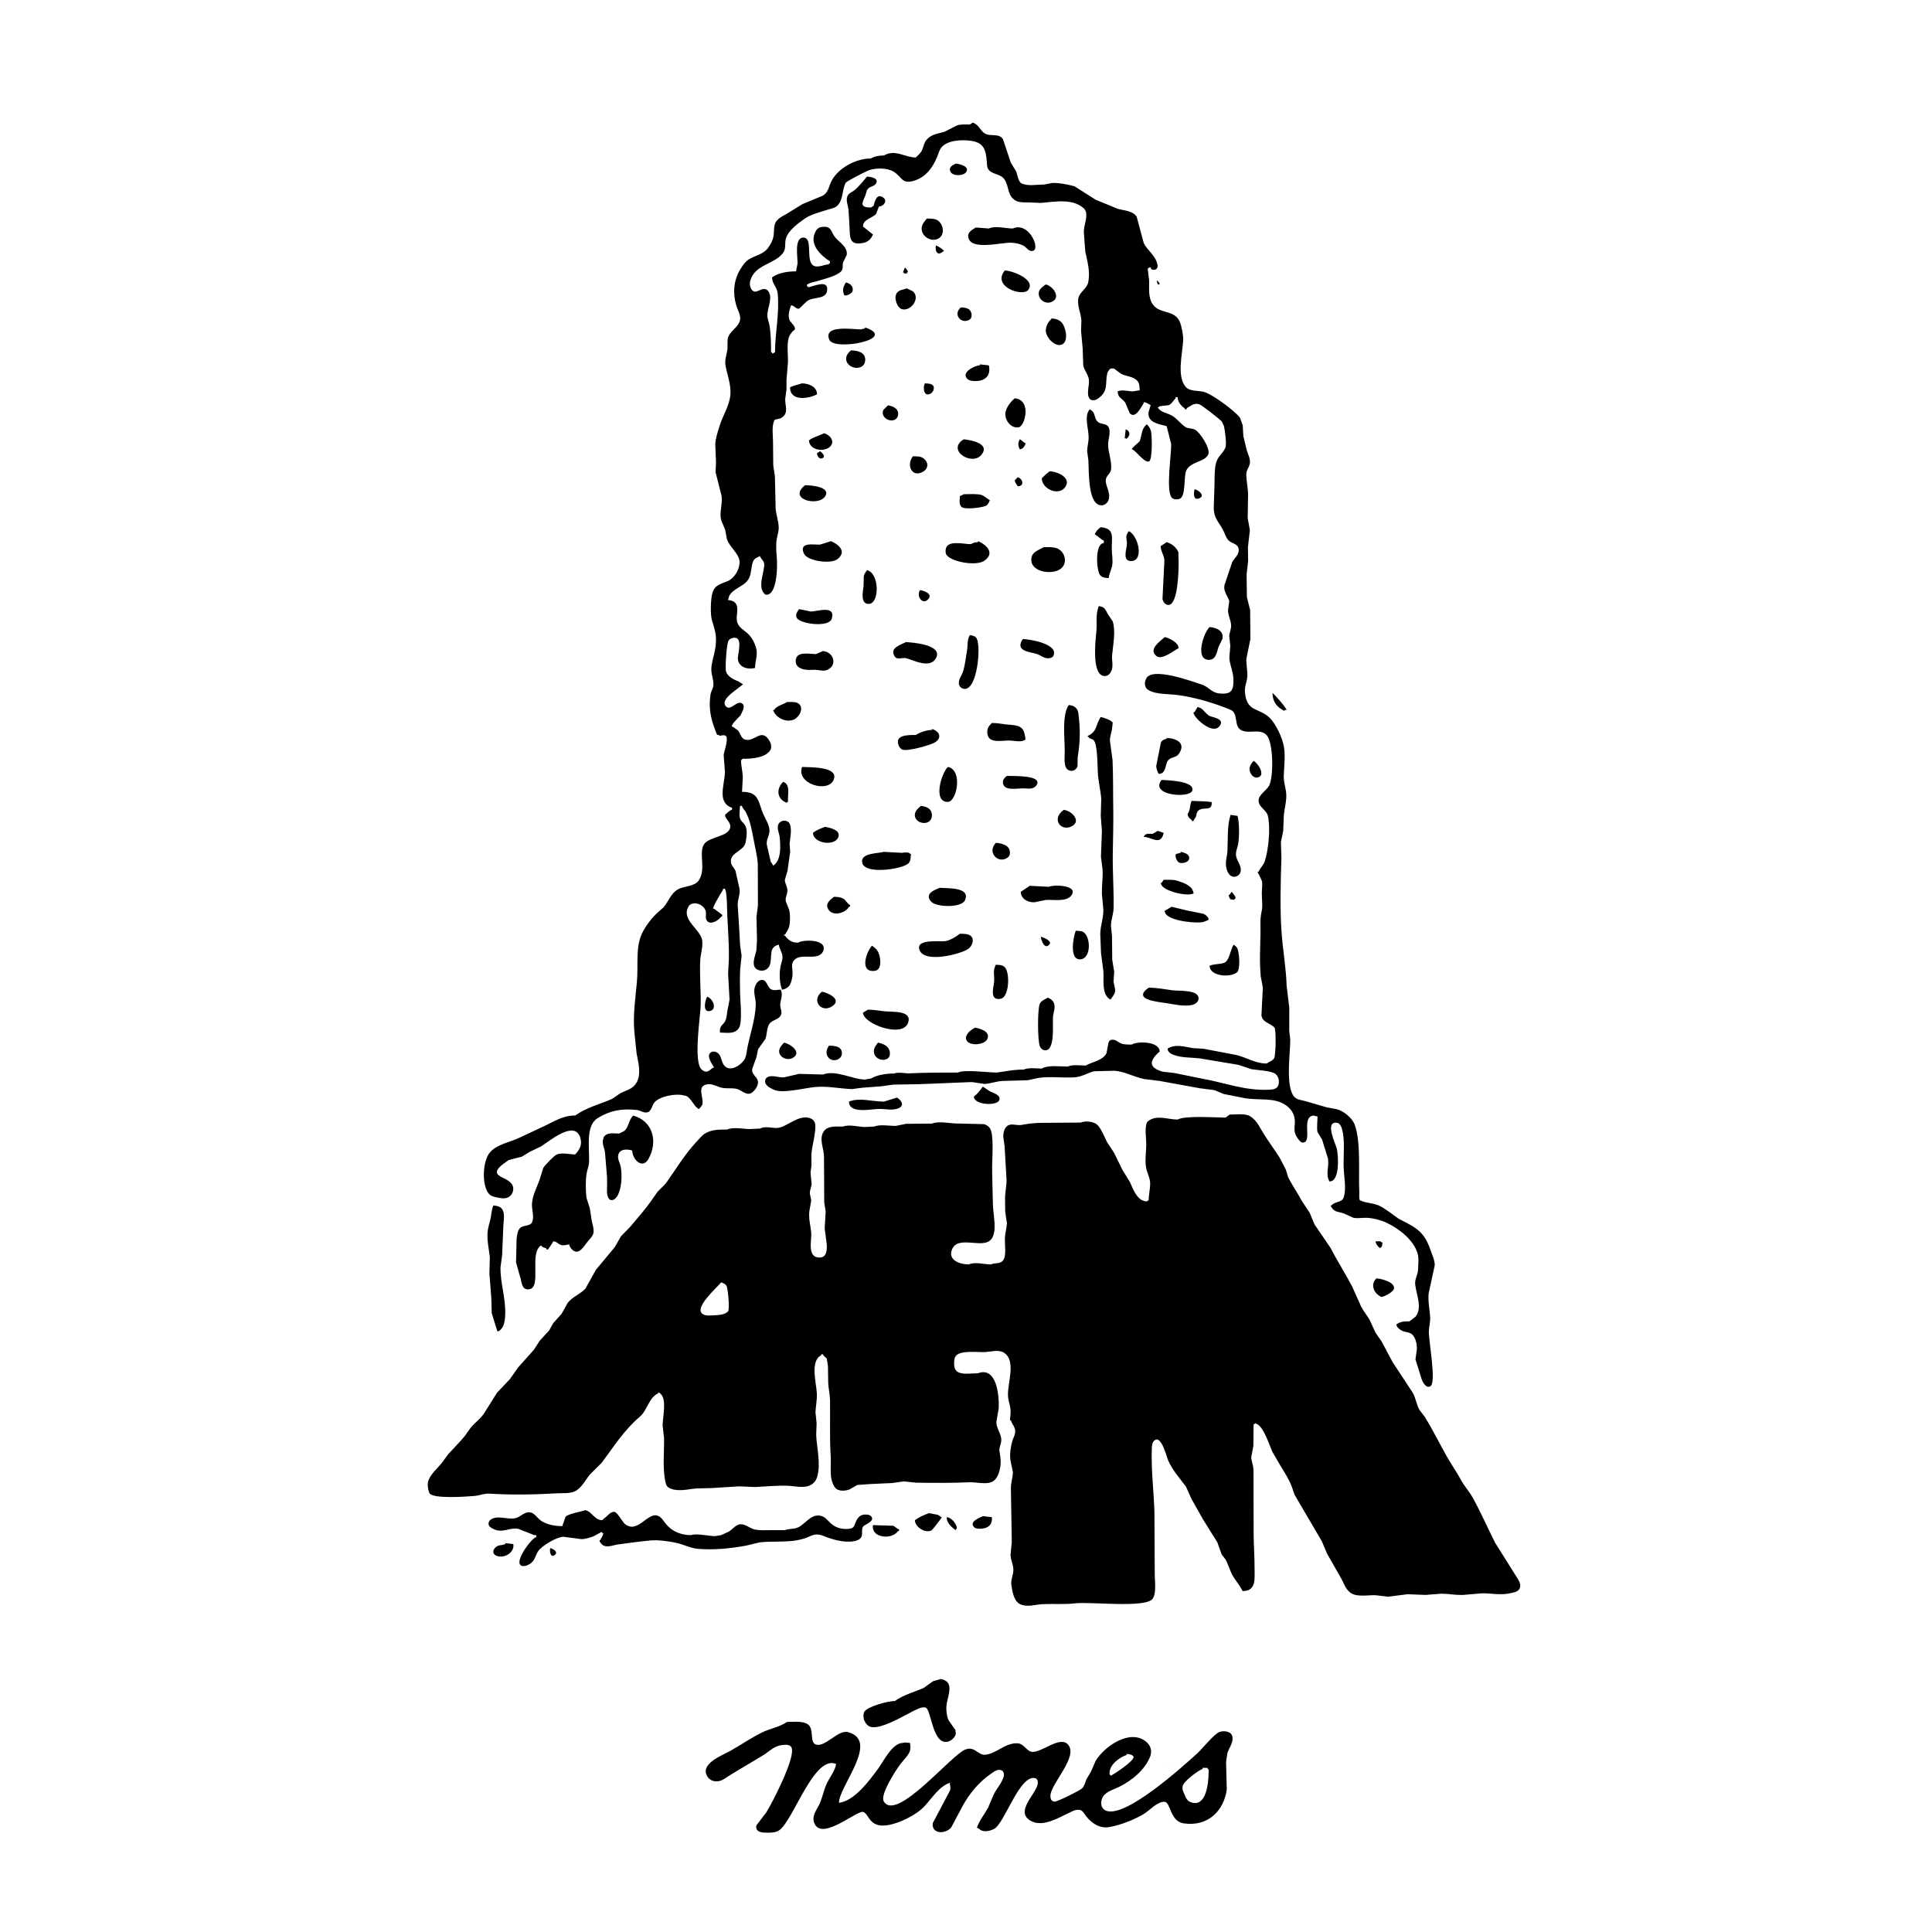 <?xml version="1.0" encoding="utf-8"?>
<!-- Generator: Adobe Illustrator 13.0.0, SVG Export Plug-In . SVG Version: 6.00 Build 14576)  -->
<!DOCTYPE svg PUBLIC "-//W3C//DTD SVG 1.0//EN" "http://www.w3.org/TR/2001/REC-SVG-20010904/DTD/svg10.dtd">
<svg version="1.0" id="Layer_1" xmlns="http://www.w3.org/2000/svg" xmlns:xlink="http://www.w3.org/1999/xlink" x="0px" y="0px"
	 width="192.756px" height="192.756px" viewBox="0 0 192.756 192.756" enable-background="new 0 0 192.756 192.756"
	 xml:space="preserve">
<g>
	<polygon fill-rule="evenodd" clip-rule="evenodd" fill="#FFFFFF" points="0,0 192.756,0 192.756,192.756 0,192.756 0,0 	"/>
	<path fill-rule="evenodd" clip-rule="evenodd" fill="#FFFFFF" d="M93.563,8.607c1.83,0,4.614-0.394,6.084,0.355
		c0.404,0.442,0.806,0.881,1.205,1.326c0.688,0.634,1.426,1.131,1.868,1.973c0.408,0.8,0.664,2.104,1.545,2.563
		c0.7,0.355,2.395,0.588,3.201,0.271c0.458-0.448,0.929-0.896,1.386-1.357c1.032-0.763,3.518-0.901,4.604-0.094
		c1.405,1.032,0.86,2.931,1.331,4.483c0.336,0.57,0.682,1.143,1.021,1.706c0.734,1.34,1.298,2.997,2.003,4.366
		c0.186,0.67,0.383,1.331,0.572,1.991c0.626,1.579,1.53,2.971,2.03,4.647c0.374,1.254,0.317,2.778,0.573,4.142
		c0.374,2.046,4.488,2.853,5.32,5.208c2.477,7.02,0.205,16.581,1.226,24.505c0.284,2.225,3.243,2.831,3.434,5.718
		c-0.065,1.308-0.135,2.61-0.199,3.899c0.074,2.196,0.158,4.398,0.233,6.595c-0.075,2.391-0.564,4.706-0.564,7.207
		c0,3.675,0.622,7.036,0.848,10.503c0.149,2.428-0.442,5.516,0.342,7.676c0.396,1.1,4.492,1.533,5.767,3.576
		c0.439,0.713,0.663,1.623,0.757,2.547c0.134,1.438-0.141,3.078,0.423,4.324c0.713,1.598,5.012,2.854,6.373,5.369
		c1.47,2.734,0.491,6.625,0.491,9.809c0.084,1.998,0.168,3.994,0.255,5.996c-0.024,0.689-0.504,2.705-0.264,2.705
		c1.847,3.27,3.689,6.547,5.528,9.816c0.582,1.145,1.161,2.299,1.743,3.441c0.331,1.297,0.205,2.98,0.205,4.434
		c0,0.947,0.113,2.531-0.46,3.205c-0.925,1.082-18.052,1.098-19.746,0.361c-1.414-0.631-4.656-5.984-4.656-7.457
		c-0.105,0-0.197,0-0.298,0c-0.076,2.336,0.588,5.646-1.372,6.957c-0.579,0.385-1.46,0.459-2.236,0.477
		c-3.082,0.051-4.105-2.043-5.257-4.346c-0.3-0.594-0.732-1.164-0.732-1.885c-0.102,0-0.192,0-0.298,0
		c-0.063,2.023,0.438,4.676-0.766,6.146c-0.425,0.498-0.852,0.904-1.424,1.088c-2.418,0.754-5.915,0.221-8.605,0.264
		c-1.897,0.076-3.791,0.16-5.693,0.234c-0.947-0.064-1.555-0.178-2.256-0.723c-2.009-1.543-1.642-4.424-1.642-7.01
		c-3.993,0-7.605,0.961-11.402,1.15c-2.594,0.033-5.188,0.057-7.786,0.076c-2.305,0.279-4.598,0.562-6.902,0.83
		c-2.361,0.072-4.35-0.521-6.297-0.615c-2.278-0.121-4.495,0.357-6.884,0.357c0,0.1,0,0.205,0,0.299c0.103,0,0.202,0,0.295,0
		c0,0.105,0,0.205,0,0.299c0.788,0.291,1.577,0.416,2.203,1.078c1.212,1.295,1.003,4.473-0.485,5.395
		c-2.193,1.336-6.503-0.871-7.609-2.646c-0.361-0.58-0.402-1.576-0.402-2.324c-4.619-0.289-6.896-2.473-6.896-7.201
		c-3.949-0.127-5.376,0.588-5.376-3.908c0-1.062-0.111-2.418,0.33-3.271c0.365-0.73,1.748-1.893,1.748-2.721
		c0.396,0,0.298,0.092,0.298-0.299c-0.865-0.225-1.494-0.516-1.97-1.277c-0.764-1.236-0.424-8.705-0.424-10.723
		c0-0.439-0.193-1.199,0.298-1.199c0-0.104,0-0.201,0-0.303c1.555-0.057,3.666,0.178,4.629-0.994
		c0.432-0.541,0.402-1.586,0.432-2.314c0.1-3.459-1.347-10.314,0.898-12.629c1.912-1.99,5.126-3.021,7.596-3.994
		c1.66-0.656,4.771-1.184,5.808-2.842c0.658-1.074,0.415-3.141,0.415-4.527c0-2.951-0.141-6.206,0.499-8.965
		c0.498-2.202,2.713-4.338,4.392-5.951c0.439-0.421,0.881-0.835,1.311-1.259c0.299-0.872,0.605-1.735,0.892-2.606
		c0.629-1.019,1.36-1.567,1.509-2.838c0.384-3.413-1.052-5.693-1.096-8.989c0.034-4.099,0.083-8.188,0.118-12.287
		c0.19-1.32,1.183-2.217,1.211-3.619c0.035-2.42-0.646-4.547-0.712-6.895c0.038-1.897,0.075-3.781,0.101-5.675
		c0.221-1.012,0.444-2.024,0.66-3.037c0.053-1.595,0.119-3.192,0.177-4.781c0.243-1.309,0.489-2.611,0.729-3.921
		c0.312-2.41,0.177-4.672,0.941-6.805c0.641-1.851,5.649-4.953,7.248-6.397c0.806-0.737,1.001-1.778,1.958-2.483
		c1.797-1.341,4.292-1.641,6.334-2.553c0.972-0.739,1.959-1.479,2.93-2.227C90.596,9.31,92.274,9.619,93.563,8.607L93.563,8.607z"/>
	<path fill-rule="evenodd" clip-rule="evenodd" fill="#FFFFFF" d="M90.871,164.617c4.022,0,6.201-0.48,6.609,3.891
		c0.074,0.871,0.132,1.668,0.861,2.203c0.68,0.488,4.315,0.205,5.417,0.205c0.761-0.348,4.498-0.439,4.498,0.604
		c0.102,0,0.201,0,0.299,0c0-0.107,0-0.203,0-0.303c2.044-1.115,5.742-1.424,7.712,0.09c0.316,0.246,0.682,0.322,0.682,0.811
		c0.102,0,0.208,0,0.302,0c0-0.105,0-0.195,0-0.299c0.711-0.576,1.43-1.143,2.143-1.717c1.745-0.928,4.81-0.48,5.84,1.17
		c0.683,1.098-0.04,8.342-0.447,9.75c-0.267,0.871-0.839,1.84-1.577,2.447c-1.508,1.223-7.786,0.648-10.157,0.648
		c-13.687,0-27.374,0-41.071,0c0-1.096,0-2.193,0-3.301c-3.073-0.104-5.085-0.807-5.033-4.199c0.013-1.014,0.15-1.85,0.705-2.566
		c2.317-3.096,8.807-5.566,13.015-5.16c0.545,0.051,1.81,0.158,1.81,0.828c0.1,0,0.203,0,0.299,0
		C83.709,166.67,88.553,166.65,90.871,164.617L90.871,164.617z"/>
	<path fill-rule="evenodd" clip-rule="evenodd" d="M97.062,12.233c0.673,0.25,0.713,0.819,1.242,1.107
		c0.566,0.305,1.343-0.083,1.761,0.545c0.262,0.778,0.523,1.557,0.78,2.335c0.185,0.306,0.368,0.61,0.552,0.912
		c0.106,0.306,0.199,0.994,0.515,1.156c0.607,0.312,1.504,0.124,2.226,0.124c0.2-0.035,0.4-0.066,0.6-0.101
		c0.426-0.192,1.998,0.132,2.466,0.275c0.7,0.445,1.405,0.894,2.106,1.339c0.741,0.305,1.481,0.611,2.224,0.913
		c0.604,0.168,1.548,0.199,1.881,0.813c0.229,0.863,0.464,1.727,0.694,2.588c0.398,0.819,1.236,1.258,1.381,2.243
		c0.073,0.539-0.686,0.567-0.686,0.203c-0.066,0-0.132,0-0.199,0c0,0.034,0,0.069,0,0.099c-0.035,0-0.066,0-0.102,0
		c0.052,0.399,0.102,0.798,0.147,1.196c0.013,0.831-0.101,1.667,0.33,2.335c0.747,1.168,2.43,0.415,2.854,2.162
		c0.105,0.442,0.233,1.006,0.211,1.479c-0.065,1.328-0.672,3.614,0.271,4.663c0.405,0.452,1.274,0.327,1.846,0.492
		c0.789,0.229,3.014,1.85,3.547,2.566c0.093,0.249,0.186,0.499,0.277,0.749c0.021,0.361,0.043,0.722,0.062,1.079
		c0.114,0.471,0.229,0.94,0.342,1.412c0.103,0.379,0.333,0.756,0.32,1.198c-0.018,0.477-0.367,0.726-0.367,1.2
		c0,0.656,0.178,1.389,0.178,2.09c-0.012,0.762-0.025,1.529-0.038,2.291c0.072,0.4,0.146,0.801,0.219,1.2
		c-0.065,0.566-0.131,1.133-0.197,1.698c0.007,0.463,0.017,0.928,0.022,1.389c-0.05,0.433-0.101,0.864-0.152,1.298
		c0.009,0.763,0.019,1.526,0.028,2.286c0.108,0.436,0.218,0.872,0.326,1.306c0.011,0.962,0.02,1.924,0.025,2.883
		c-0.131,0.636-0.262,1.272-0.393,1.907c-0.057,0.6,0.131,1.233,0.081,1.88c-0.04,0.502-0.28,0.941-0.233,1.495
		c0.155,2,1.323,1.54,2.417,2.532c0.669,0.608,1.33,2.075,1.479,2.959c0.148,0.909,0.006,1.978-0.022,2.884
		c-0.024,0.782,0.299,1.377,0.249,2.19c-0.04,0.617-0.181,1.13-0.242,1.7c-0.021,0.53-0.041,1.059-0.062,1.589
		c-0.078,0.366-0.152,0.734-0.23,1.1c0.016,0.529,0.033,1.062,0.05,1.591c-0.078,2.48-0.166,5.177,0.033,7.675
		c0.135,1.69,0.431,3.325,0.487,5.083c0.086,0.73,0.177,1.463,0.264,2.195c0,0.764,0,1.525-0.002,2.287
		c0.034,0.301,0.068,0.602,0.1,0.902c0,1.4-0.499,4.709,0.404,5.705c0.271,0.299,0.716,0.322,1.1,0.428
		c0.707,0.205,1.413,0.41,2.118,0.615c0.324,0.059,0.65,0.121,0.975,0.182c0.723,0.174,1.585,0.871,1.838,1.568
		c0.631,1.766,0.357,4.699,0.454,6.75c0.006,0.174-0.062,0.797,0.115,0.797c0.59,0.293,1.364,0.25,1.953,0.561
		c0.673,0.355,1.236,0.838,1.874,1.271c0.288,0.148,0.578,0.299,0.863,0.445c1.337,0.703,1.867,1.361,2.339,2.781
		c0.15,0.451,0.387,0.891,0.38,1.418c-0.202,0.93-0.404,1.861-0.606,2.793c-0.081,0.844,0.115,1.623,0.152,2.391
		c0.021,0.5-0.119,0.936-0.131,1.396c-0.031,0.9,0.763,5.057,0.172,5.469c-0.175,0.119-0.381,0.062-0.521-0.084
		c-0.164-0.172-0.255-0.314-0.335-0.529c-0.022-0.055-0.041-0.111-0.062-0.17c-0.197-0.631-0.393-1.26-0.589-1.893
		c0.037-0.264,0.074-0.529,0.111-0.793c0.104-0.549-0.065-1.336-0.436-1.682c-0.271-0.252-0.72-0.229-1.04-0.387
		c-0.214-0.109-0.536-0.352-0.536-0.629c0.439-0.283,0.711-0.299,1.296-0.299c0.206-0.156,0.411-0.312,0.613-0.467
		c0.704-0.863,0.076-2.213-0.037-3.219c-0.062-0.535,0.28-0.965,0.29-1.502c0.006-0.518,0.094-1.102-0.044-1.568
		c-0.411-1.383-1.829-2.461-3.047-3.053c-0.545-0.268-1.325-0.477-1.965-0.518c-0.47-0.031-0.925,0.084-1.383,0
		c-0.346-0.156-0.688-0.307-1.034-0.463c-0.461-0.146-0.828-0.094-1.111-0.516c-0.068-0.098-0.23-0.256-0.057-0.256
		c0.31-0.395,1.013-0.297,1.194-0.742c0.326-0.822,0.045-2.178,0.021-3.051c-0.041-1.252,0.171-2.799-0.203-3.951
		c-0.085-0.254-0.234-0.488-0.529-0.51c-1.174-0.094-0.034,2.189,0.05,2.584c0.161,0.77,0.314,3.277-0.732,3.277
		c-0.426-0.732-0.015-1.449-0.152-2.287c-0.193-0.629-0.386-1.254-0.583-1.885c-0.151-0.248-0.305-0.498-0.457-0.746
		c-0.094-0.336-0.003-1.156-0.003-1.561c-0.135-0.033-0.265-0.066-0.398-0.1c-1.273,0.139-0.075,2.625-1.038,2.699
		c-0.206,0.016-0.342-0.162-0.451-0.303c-0.738-0.928-0.202-1.373-0.438-2.287c-0.131-0.502-0.451-0.881-0.885-1.172
		c-1.141-0.77-2.681-0.428-4.056-0.67c-0.697-0.137-1.393-0.273-2.09-0.414c-0.308-0.129-0.617-0.256-0.924-0.385
		c-0.493-0.064-0.982-0.127-1.475-0.191c-1.342-0.246-2.688-0.482-4.002-0.727c-0.52-0.064-1.036-0.127-1.558-0.193
		c-0.99-0.205-1.925-0.746-2.921-0.824c-0.685,0.016-1.37,0.035-2.056,0.051c-0.71,0.18-1.22,0.572-2.031,0.611
		c-1.198,0.057-2.298-0.111-3.481,0.045c-0.367,0.082-0.735,0.162-1.106,0.238c-0.858,0.027-1.719,0.051-2.578,0.076
		c-0.607,0.053-1.146,0.256-1.711,0.297c-0.428-0.062-0.858-0.125-1.289-0.189c-1.763,0.07-3.522,0.141-5.285,0.213
		c-0.862,0.016-1.723,0.031-2.586,0.043c-0.366,0.055-0.731,0.111-1.099,0.162c-0.664,0.051-1.324,0.1-1.988,0.15
		c-0.333,0.043-0.666,0.09-0.999,0.133c-1.205-0.039-2.416-0.322-3.681-0.207c-1.025,0.09-3.228,0.68-4.105,0.273
		c-0.298-0.139-0.813-0.371-0.875-0.75c-0.046-0.268,0.106-0.477,0.336-0.555c0.446-0.156,1.034,0.1,1.544,0.068
		c0.502-0.115,1.003-0.23,1.501-0.348c0.798,0.021,1.596,0.045,2.39,0.066c1.248-0.5,2.982,0.5,4.185,0.5
		c0.199-0.033,0.399-0.066,0.599-0.1c0.579-0.359,1.531-0.5,2.292-0.5c0.479-0.178,1.058,0.004,1.59-0.021
		c1.595-0.076,3.199-0.076,4.788-0.076c0.642-0.326,3.009,0,3.887,0c0.233-0.035,0.468-0.068,0.698-0.104
		c0.644-0.105,1.243-0.195,1.994-0.195c0.433-0.219,1.254-0.1,1.793-0.1c0.623-0.367,1.782-0.201,2.591-0.201
		c0.437-0.221,1.252-0.1,1.795-0.1c0.619-0.363,1.734-0.504,2.076-1.25c0.057-0.312,0.113-0.621,0.169-0.934
		c0.037-0.17,0.103-0.326,0.283-0.373c0.414-0.111,0.677,0.229,1.003,0.355c0.3,0.115,0.697,0.109,1.052,0.109
		c0.637-0.375,2.792-0.305,2.792,0.697c-0.337,0.277-1.013,0.939-0.704,1.428c0.208,0.332,0.676,0.484,1.027,0.586
		c0.387,0.043,0.772,0.086,1.159,0.129c0.959,0.18,1.912,0.404,2.894,0.586c2.103,0.383,4.173,1.189,6.487,1.08
		c0.417-0.021,0.838-0.039,0.981-0.467c0.13-0.396,0.012-0.881-0.305-1.117c-0.424-0.318-1.796-0.367-2.368-0.461
		c-0.436-0.145-0.872-0.287-1.308-0.436c-1.165-0.195-2.326-0.389-3.492-0.584c-0.837-0.178-1.858-0.082-2.688-0.322
		c-0.349-0.1-0.888-0.254-0.888-0.721c0.778-0.477,1.654-0.186,2.498-0.045c0.361,0.023,0.726,0.045,1.087,0.066
		c1.093,0.209,2.187,0.416,3.279,0.623c0.991,0.236,1.895,0.85,3.003,0.85c0.243-0.172,0.626-0.264,0.772-0.562
		c0.14-0.295,0.209-2.809,0.013-3.027c-0.411-0.459-1.175-0.477-1.294-1.209c0.048-0.924,0.095-1.85,0.141-2.775
		c-0.068-0.367-0.136-0.73-0.207-1.1c-0.139-1.438-0.055-2.872-0.028-4.286c0.012-0.807-0.061-1.482,0.108-2.19
		c0.14-0.604,0.013-1.269,0.024-1.893c0.007-0.405,0.085-0.792,0.004-1.184c-0.097-0.211-0.193-0.42-0.29-0.632
		c-0.052-0.1-0.228-0.277-0.04-0.277c0.167-0.383,0.477-0.636,0.613-1.027c0.367-1.082,0.601-3.29,0.32-4.541
		c-0.134-0.59-0.918-0.875-0.929-1.511c-0.012-0.614,0.792-1.019,1.05-1.514c0.464-0.894,0.418-4.276-0.224-5.005
		c-0.673-0.763-1.775-0.096-2.582-0.539c-0.741-0.407-0.219-1.685-1.07-2.033c-1.607-0.658-3.384-1.194-5.159-1.449
		c-0.918-0.134-2.174-0.05-2.956-0.474c-0.472-0.257-0.491-0.772-0.258-1.205c0.609-1.149,4.565,0.305,5.494,0.61
		c0.922,0.303,0.981,0.997,2.308,0.913c0.26-0.018,0.462-0.063,0.627-0.236c0.255-0.274,0.262-0.724,0.262-1.125
		c0-0.807-0.362-1.443-0.412-2.2c0.034-0.396,0.068-0.791,0.101-1.19c-0.038-0.33-0.072-0.66-0.11-0.993
		c0.021-0.361,0.212-0.694,0.188-1.097c-0.035-0.52-0.316-0.956-0.307-1.499c0.04-0.295,0.081-0.59,0.123-0.89
		c-0.163-0.529-0.595-0.941-0.483-1.582c0.255-0.761,0.514-1.521,0.769-2.283c0.21-0.434,0.722-0.741,0.65-1.314
		c-0.074-0.578-0.709-0.543-1.021-0.889c-0.283-0.312-0.365-0.71-0.561-1.071c-0.417-0.772-0.889-1.125-0.903-2.14
		c0.024-0.798,0.053-1.595,0.077-2.392c0.01-0.686-0.008-1.374,0.126-1.988c0.164-0.779,0.645-0.984,0.949-1.609
		c0.168-0.353-0.041-1.754-0.125-2.172c-0.071-0.152-0.14-0.305-0.212-0.458c-0.192-0.239-2.014-1.663-2.264-1.737
		c-0.365-0.113-0.67,0.019-0.944,0.212c-0.114,0.078-0.313,0.121-0.313,0.279c-0.141,0-0.2,0.063-0.2-0.099
		c-0.354-0.199-0.697-0.672-0.697-1.097c-0.065,0-0.131,0-0.199,0c0,0.034,0,0.069,0,0.101c-0.203,0.215-0.361,0.5-0.621,0.661
		c-0.177,0.106-1.073,0.068-1.073,0.236c-0.034,0-0.066,0-0.1,0c0.299,0.53,0.903,0.555,1.383,0.816
		c0.52,0.28,0.856,0.782,1.339,1.13c0.302,0.218,0.71,0.127,1.027,0.309c0.486,0.273,1.551,1.884,1.299,2.466
		c-0.326,0.744-1.766,0.692-2.189,1.592c-0.295,0.617,0.006,2.619-0.701,2.844c-0.228,0.067-0.568,0.059-0.734-0.112
		c-0.635-0.665-0.044-4.354-0.074-5.358c-0.149-0.598-0.299-1.196-0.452-1.794c-0.707-0.211-1.925-0.311-1.81-1.385
		c0.071-0.237,0.144-0.47,0.216-0.707c-0.216-0.125-0.431-0.298-0.699-0.298c0,0.033,0,0.068,0,0.099
		c-0.214,0.307-0.815,1.637-1.389,0.999c-0.152-0.354-0.301-0.709-0.454-1.065c-0.331-0.458-0.748-0.461-0.748-1.13
		c0.53-0.171,0.976,0,1.499,0.019c0.23-0.04,0.464-0.078,0.694-0.118c-0.021-0.331-0.016-0.677-0.209-0.906
		c-0.411-0.495-1.14-0.462-1.66-0.739c-0.225-0.168-0.448-0.336-0.676-0.505c-0.165-0.05-0.336-0.037-0.461,0.062
		c-0.068,0.106-0.134,0.212-0.202,0.318c-0.01,0.028-0.016,0.059-0.025,0.087c-0.229,1.019,0.115,1.667-0.751,2.383
		c-0.151,0.125-0.327,0.257-0.52,0.29c-0.189,0.024-0.402-0.006-0.499-0.153c-0.346-0.517,0.016-1.317-0.067-1.919
		c-0.077-0.53-0.474-0.893-0.562-1.423c-0.018-0.56-0.037-1.121-0.056-1.682c-0.053-0.567-0.106-1.13-0.159-1.697
		c0.01-0.366,0.021-0.729,0.031-1.094c-0.047-0.719-0.395-1.348-0.321-2.089c0.069-0.714,0.87-1.028,1.006-1.707
		c0.219-1.103-0.102-2.117-0.299-3.092c-0.046-0.63-0.093-1.255-0.141-1.884c-0.012-0.755,0.371-1.35,0.206-2.072
		c-0.052-0.093-0.102-0.184-0.156-0.277c-1.135-1.065-2.824-0.713-4.354-0.588c-0.363-0.015-0.729-0.031-1.092-0.049
		c-0.468-0.01-0.997,0.03-1.362-0.159c-0.928-0.485-0.666-1.498-1.192-2.183c-0.418-0.539-1.225-0.437-1.586-0.978
		c-0.141-0.209-0.127-0.508-0.146-0.766c-0.094-1.149-0.29-1.853-1.502-2.05c-0.946-0.156-2.407-0.08-2.999,0.621
		c-0.252,0.295-0.311,0.634-0.461,0.993c-0.442,1.049-1.093,1.955-2.211,2.33c-1.311,0.437-1.261-0.342-2.111-0.872
		c-0.621-0.387-1.741-0.399-2.449-0.156c-0.29,0.097-2.265,1.105-2.344,1.264c-0.388,0.719-0.219,1.679-0.839,2.283
		c-0.249,0.24-0.61,0.284-0.923,0.386c-0.771,0.24-1.705,0.464-2.362,0.929c-0.651,0.454-1.635,1.189-1.842,1.968
		c-0.139,0.497,0.033,0.984-0.269,1.407c-0.85,1.186-2.919,1.152-3.302,2.882c-0.101,0.433,0.144,1.157,0.691,0.968
		c0.365-0.131,0.788-0.434,1.109-0.025c0.012,0.018,0.028,0.042,0.041,0.058c0.436,0.658-0.131,1.651-0.118,2.358
		c0.006,0.422,0.171,0.717,0.229,1.103c0.127,0.872,0.138,1.711,0.138,2.589c0.13,0,0.1-0.034,0.1,0.1c0.065,0,0.134,0,0.199,0
		c0-0.035,0-0.066,0-0.1c0.035,0,0.068,0,0.099,0c0-1.994,0.459-3.878,0.264-5.877c-0.059-0.611-0.562-0.966-0.562-1.598
		c0.66-0.455,1.51-0.599,2.392-0.599c0.052-0.268,0.106-0.532,0.156-0.8c0.009-0.628-0.365-2.644,0.628-2.566
		c0.951,0.072,0.103,2.436,1.022,2.828c0.426,0.182,1.04-0.158,1.481-0.158c0-0.134-0.033-0.1,0.1-0.1c0-0.066,0-0.132,0-0.2
		c-0.887-0.563-2.014-1.61-1.523-2.803c0.141-0.345,0.325-0.591,0.729-0.635c0.978-0.116,0.854,0.476,1.306,1.03
		c0.417,0.514,1.283,0.968,1.158,1.774c-0.124,0.25-0.245,0.502-0.37,0.751c-0.069,0.34,0.052,0.621-0.199,0.885
		c-0.48,0.493-1.739,0.767-2.402,0.976c-0.166,0.05-0.891,0.186-0.891,0.313c-0.034,0-0.065,0-0.1,0c0,0.066,0,0.134,0,0.2
		c0.035,0,0.068,0,0.1,0c0,0.033,0,0.068,0,0.099c0.526-0.068,2.119-0.881,1.897,0.378c-0.144,0.8-1.308,0.601-1.838,0.906
		c-0.348,0.196-0.654,0.623-0.978,0.857c-0.324,0-0.461-0.346-0.776-0.346c-0.146,0.464-0.39,1.109-0.084,1.582
		c0.169,0.258,0.484,0.451,0.484,0.81c-0.265,0.206-0.527,0.504-0.62,0.819c-0.221,0.713-0.065,1.679-0.087,2.466
		c-0.05,0.602-0.097,1.203-0.147,1.801c0.003,0.295,0.006,0.592,0.006,0.884c-0.043,0.337-0.087,0.673-0.134,1.006
		c-0.008,0.458,0.178,0.963,0.037,1.38c-0.102,0.295-0.368,0.496-0.66,0.577c-0.149,0.04-0.489,0.024-0.489,0.236
		c-0.24,0.533-0.1,1.456-0.1,2.093c0.009,0.764,0.019,1.527,0.023,2.289c0.035,0.434,0.161,0.813,0.169,1.3
		c0.025,1.031,0.049,2.062,0.071,3.093c0.072,0.638,0.281,1.168,0.303,1.791c0.013,0.43-0.134,0.823-0.197,1.208
		c-0.096,0.56-0.043,1.221,0.004,1.781c0.078,1.009,0.018,2.928-0.596,3.567c-0.131,0.134-0.421,0.29-0.601,0.127
		c-0.804-0.729,0.043-2.292-0.065-3.084c-0.038-0.255-0.408-0.522-0.408-0.709c-0.134,0.064-0.265,0.134-0.399,0.199
		c-0.137,0.087-0.24,0.193-0.295,0.342c-0.233,0.592-0.138,1.268-0.478,1.797c-0.466,0.716-1.503,0.875-1.912,1.65
		c-0.035,0.131-0.068,0.265-0.106,0.396c0.097,0.016,0.193,0.033,0.288,0.049c0.255,0.062,0.469,0.208,0.567,0.464
		c0.208,0.566-0.163,1.268,0.112,1.844c0.211,0.449,0.625,0.648,0.984,0.975c0.413,0.377,0.713,0.954,0.856,1.477
		c0.18,0.673-0.115,1.326-0.115,1.968c-0.71,0.192-1.642-0.049-1.713-0.906c-0.044-0.48,0.654-2.457-0.634-2.053
		c-0.141,0.043-0.282,0.181-0.335,0.313c-0.144,0.338-0.326,2.652-0.21,3.007c0.161,0.497,0.731,0.794,1.189,0.959
		c0.158,0.055,0.34,0.274,0.507,0.274c-0.228,0.371-2.46,1.517-1.682,2.268c0.469,0.451,1.08-0.712,1.62-0.295
		c0.195,0.149,0.121,0.419,0.065,0.618c-0.088,0.184-0.171,0.371-0.259,0.555c-0.094,0.116-1.227,1.14-0.741,1.14
		c0.171,0.122,0.342,0.246,0.51,0.368c0.203,0.259,0.286,0.754,0.645,0.881c1.009,0.358,1.693-1.309,2.532,0.243
		c0.109,0.203,0.172,0.551,0.056,0.776c-0.414,0.772-1.694,0.9-2.551,0.915c-0.14,0-0.296-0.062-0.296,0.106c-0.033,0-0.065,0-0.1,0
		c0,0.604,0.15,1.131,0.177,1.695c-0.023,0.499-0.049,0.996-0.078,1.496c1.764,0,1.592,1.046,2.142,2.267
		c0.201,0.459,0.56,1.004,0.594,1.523c0.037,0.571-0.331,0.904-0.266,1.477c0.132,0.562,0.262,1.127,0.39,1.687
		c0.041,0.132,0.231,0.275,0.231,0.42c0.825-0.504,0.766-1.93,0.66-2.886c-0.043-0.381-0.268-0.772-0.153-1.172
		c0.088-0.312,0.434-0.489,0.767-0.423c0.217,0.04,0.379,0.193,0.441,0.414c0.166,0.61-0.012,1.292-0.059,1.877
		c0.019,0.266,0.037,0.53,0.057,0.792c-0.088,0.629-0.176,1.259-0.262,1.888c-0.091,0.302-0.177,0.604-0.268,0.906
		c0,0.401,0.261,0.673,0.254,1.092c-0.006,0.383-0.24,0.673-0.155,1.078c0.109,0.28,0.22,0.56,0.331,0.84
		c0.1,0.374,0.086,0.856,0.062,1.272c-0.034,0.522-0.234,0.791-0.479,1.198c-0.035,0-0.066,0-0.1,0c0,0.131-0.035,0.099,0.1,0.099
		c0.341,0.465,0.679,0.699,1.295,0.699c0.641-0.353,3.002-0.333,2.507,0.859c-0.035,0.057-0.065,0.112-0.1,0.166
		c-0.645,0.785-2.177-0.038-2.813,0.747c-0.326,0.399-0.124,0.81-0.131,1.315c-0.006,0.37-0.114,0.831-0.277,1.13
		c-0.131,0.236-0.51,0.467-0.781,0.467c-0.25-0.633-0.291-1.663-0.133-2.375c0.067-0.324,0.192-0.549,0.183-0.913
		c-0.015-0.46-0.35-0.785-0.35-1.196c-1.04,0.199-0.666,1.14-0.89,1.959c-0.153,0.535-0.729,0.796-1.252,0.535
		c-0.183-0.093-0.308-0.228-0.352-0.426c-0.109-0.464,0.13-1.034,0.234-1.458c0.021-0.336,0.043-0.673,0.065-1.009
		c-0.016-0.797-0.031-1.595-0.05-2.391c0.047-0.368,0.097-0.733,0.143-1.1c-0.002-1.396-0.005-2.788-0.012-4.183
		c-0.072-0.896-0.3-1.738-0.451-2.598c-0.16-0.888-0.353-1.802-0.751-2.569c-0.097-0.18-0.372-0.396-0.372-0.613
		c-0.065,0-0.13,0-0.199,0c-0.015,0.397-0.111,0.88,0.004,1.257c0.08,0.271,0.317,0.412,0.476,0.646
		c0.305,0.451,0.174,1.242,0.069,1.771c-0.176,0.843-1.514,0.971-1.464,1.9c0.018,0.39,0.333,0.598,0.464,0.923
		c0.133,0.595,0.267,1.189,0.401,1.78c0.085,0.658-0.224,1.063-0.179,1.683c0.086,1.298,0.177,2.673,0.239,3.99
		c0.05,0.333,0.101,0.667,0.15,1c-0.05,0.463-0.097,0.93-0.147,1.395c-0.041,0.819-0.021,1.571-0.007,2.387
		c0.01,0.725,0.262,2.914-0.136,3.471c-0.444,0.611-1.181,0.422-1.862,0.422c-0.063-0.395,0.052-0.617,0.317-0.879
		c0.323-0.328,0.339-0.75,0.401-1.211c0.076-0.402,0.154-0.803,0.228-1.203c-0.046-0.863-0.093-1.727-0.143-2.591
		c0.026-0.5,0.054-0.998,0.078-1.496c0.028-1.819-0.165-3.613-0.192-5.477c-0.007-0.235-0.063-1.396-0.19-1.396
		c0-0.034,0-0.066,0-0.1c-0.065,0-0.131,0-0.199,0c0,0.034,0,0.068,0,0.1c-0.177,0.262-0.997,1.625-0.997,1.894
		c0.034,0,0.069,0,0.1,0c0.05,0.035,0.798,0.598,0.798,0.598c0,0.137,0.049,0.2-0.1,0.2c-0.231,0.373-1.156,0.928-1.458,0.32
		c-0.125-0.249-0.02-0.536-0.057-0.807c-0.071-0.489-0.672-0.891-1.174-0.848c-0.209,0.016-0.421,0.094-0.532,0.278
		c-0.854,1.357,1.217,2.305,1.342,3.457c0.072,0.681-0.174,1.339-0.202,1.983c-0.071,1.506,0.072,2.922,0.05,4.383
		c-0.02,1.127-0.772,5.754,0.106,6.494c0.644,0.545,0.899-0.211,1.226-0.211c-0.186-0.361-0.865-1.209-0.274-1.543
		c0.162-0.092,0.374-0.057,0.533,0.021c0.433,0.213,0.439,0.785,0.647,1.156c0.51,0.912,1.628,0.246,2.067-0.346
		c0.253-0.35,0.266-0.844,0.353-1.277c0.277-1.393,0.788-2.812,0.835-4.295c0.019-0.629-0.29-1.203-0.078-1.793
		c0.091-0.266,0.305-0.615,0.62-0.658c0.573-0.084,0.576,0.686,0.966,0.916c0.312,0.184,0.657,0.043,1.009,0.043
		c0,0.033,0,0.068,0,0.1c0.212,0.498-0.062,0.916-0.078,1.404c-0.016,0.447,0.308,0.795-0.028,1.188
		c-0.328,0.373-0.875,0.357-1.118,0.834c-0.218,0.418-0.16,0.975-0.343,1.414c-0.24,0.332-0.476,0.668-0.716,0.996
		c-0.056,0.271-0.112,0.543-0.171,0.814c-0.134,0.377-0.269,0.754-0.406,1.127c-0.152,0.65,0.651,0.848,0.563,1.473
		c-0.052,0.365-0.368,0.811-0.703,0.984c-0.474,0.244-0.962-0.316-1.399-0.424c-0.476-0.117-0.968-0.018-1.458-0.109
		c-0.504-0.096-1.052-0.475-1.587-0.34c-0.976,0.244-0.24,1.275-0.402,1.986c-0.037,0.154-0.426,0.631-0.426,0.414
		c-0.493-0.275-0.785-1.297-1.395-1.297c-0.856-0.246-2.485,0.1-2.975,0.707c-0.222,0.268-0.277,0.842-0.654,0.959
		c-0.404,0.125-0.703-0.178-1.064-0.217c-1.558-0.186-2.77,0.082-3.935,0.811c-1.237,0.766-0.792,2.988-0.856,4.416
		c-0.021,0.436-0.186,0.703-0.242,1.102c-0.113,0.75-0.113,1.73,0,2.48c0.108,0.334,0.217,0.674,0.323,1.012
		c0.066,0.422,0.131,0.846,0.194,1.27c0.074,0.35,0.217,0.713,0.174,1.105c-0.049,0.395-0.349,0.635-0.596,0.938
		c-0.345,0.414-0.874,1.455-1.547,0.781c-0.127-0.127-0.283-0.322-0.283-0.512c-0.284,0.051-0.589,0.154-0.876,0.043
		c-0.262-0.104-0.402-0.344-0.719-0.344c-0.065,0.178-0.498,0.74-0.498,0.797c-0.141,0-0.199,0.064-0.199-0.1
		c-0.156-0.055-0.499-0.135-0.499-0.297c-1.258,0.73,0.087,4.217-1.212,4.383c-0.668,0.086-0.712-0.516-0.828-0.984
		c-0.158-0.566-0.317-1.129-0.476-1.695c0.019-0.768,0.037-1.533,0.053-2.299c0.034-0.377,0.082-0.855,0.343-1.125
		c0.32-0.332,1.042-0.158,1.217-0.615c0.221-0.588-0.065-1.23-0.021-1.846c0.057-0.828,0.479-1.584,0.746-2.328
		c0.125-0.402,0.25-0.803,0.375-1.209c0.121-0.238,1.105-1.256,1.345-1.346c0.567-0.221,1.25-0.006,1.847-0.006
		c0.427-0.486,0.723-0.928,0.505-1.662c-0.548-1.836-3.109,0.355-3.899,0.852c-0.386,0.188-0.772,0.375-1.162,0.559
		c-0.256,0.156-0.511,0.314-0.766,0.471c-0.439,0.111-0.878,0.227-1.319,0.338c-0.245,0.182-0.487,0.361-0.733,0.539
		c-1.488,1.346,1.262,1.016,1.19,2.387c-0.016,0.283-0.183,0.598-0.427,0.746c-0.296,0.178-0.61,0.178-0.953,0.107
		c-0.442-0.098-0.856-0.115-1.128-0.51c-0.644-0.928-0.539-3.219,0.197-4.049c0.691-0.787,1.981-1,2.887-1.428
		c0.837-0.398,1.657-0.781,2.503-1.172c1.009-0.467,1.846-1.064,3.105-1.064c1.105-0.791,2.42-1.115,3.663-1.646
		c0.283-0.195,0.57-0.389,0.853-0.584c0.699-0.342,1.317-0.42,1.678-1.199c0.39-0.85,0.078-1.934-0.071-2.76
		c-0.072-0.693-0.143-1.389-0.219-2.086c-0.158-1.654,0.091-3.41,0.244-4.986c0.168-1.757-0.171-3.532,0.547-4.969
		c0.361-0.725,0.921-1.454,1.542-2.033c0.192-0.171,0.389-0.34,0.582-0.511c0.477-0.564,0.723-1.374,1.395-1.769
		c0.611-0.368,1.676-0.277,2.107-0.904c0.768-1.13-0.035-2.719,0.525-3.605c0.499-0.798,2.57-0.739,2.623-1.758
		c0.025-0.517-0.52-0.747-0.52-1.189c0.155-0.116,0.489-0.499,0.697-0.499c0-0.064,0-0.13,0-0.199
		c-1.541-0.533-0.732-2.295-0.71-3.59c-0.043-0.562-0.083-1.119-0.127-1.68c0.056-0.408,0.448-1.445,0.275-1.824
		c-0.106-0.228-0.443-0.135-0.636-0.098c-0.118,0.02-0.096,0.042-0.096-0.084c-0.066,0-0.131,0-0.199,0
		c-0.523-1.331-0.881-2.295-0.663-3.983c0.043-0.358,0.286-0.635,0.298-1.002c0.019-0.658-0.298-1.159-0.19-1.885
		c0.141-0.965,0.461-1.567,0.446-2.697c-0.013-0.697-0.23-1.277-0.409-1.89c-0.173-0.598-0.117-2.127,0.048-2.688
		c0.242-0.838,0.829-0.897,1.526-1.196c0.676-0.296,1.189-1.144,1.189-1.9c0-0.819-1.037-1.511-1.271-2.318
		c-0.052-0.292-0.106-0.585-0.162-0.878c-0.143-0.452-0.451-0.881-0.467-1.393c-0.024-0.685,0.188-1.283,0.11-1.985
		c-0.204-0.802-0.402-1.599-0.606-2.398c0.016-0.333,0.033-0.665,0.044-0.998c-0.025-0.598-0.05-1.192-0.075-1.791
		c0.037-0.613,0.246-1.214,0.417-1.784c0.313-1.062,1.019-2.046,1.097-3.206c0.062-0.958-0.312-1.925-0.48-2.796
		c-0.125-0.641,0.106-1.127,0.184-1.691c0.002-0.327,0.009-0.653,0.013-0.981c0.112-0.856,1.242-1.223,1.258-2.103
		c0.005-0.444-0.283-0.896-0.399-1.299c-0.364-1.258-0.246-2.494,0.399-3.572c0.215-0.365,0.505-0.789,0.875-1.016
		c0.598-0.374,1.417-0.492,1.877-1.103c0.268-0.361,0.483-0.734,0.568-1.19c0.083-0.467,0-1.045,0.238-1.432
		c0.238-0.389,0.714-0.599,1.075-0.807c0.523-0.324,1.047-0.645,1.57-0.969c0.673-0.28,1.345-0.558,2.015-0.837
		c0.611-0.324,0.626-1,0.922-1.533c0.701-1.274,2.438-2.187,3.9-2.187c0.363-0.227,0.812-0.298,1.294-0.298
		c1.125-0.658,2.097,0.199,3.189,0.199c0.233-0.252,0.477-0.423,0.621-0.734c0.149-0.343,0.192-0.723,0.433-1.012
		c0.476-0.583,1.13-0.611,1.809-0.823c0.408-0.206,0.817-0.411,1.224-0.619c0.358-0.146,0.869-0.1,1.296-0.1
		C96.862,12.367,96.961,12.301,97.062,12.233L97.062,12.233z"/>
	<path fill-rule="evenodd" clip-rule="evenodd" d="M95.368,16.32c0.352,0.031,1.491,0.298,0.981,0.896
		c-0.305,0.352-1.299,0.371-1.521-0.087C94.604,16.668,95.053,16.476,95.368,16.32L95.368,16.32z"/>
	<path fill-rule="evenodd" clip-rule="evenodd" d="M86.497,17.616c0.318,0.018,1.193,0.129,0.922,0.659
		c-0.177,0.339-0.567,0.283-0.804,0.542c-0.19,0.2-0.199,0.513-0.303,0.754c-0.295,0.679-0.579,1.133,0.584,1.133
		c0.117-0.106,0.299-0.111,0.299-0.298c0.103-0.415,0.32-1.125,0.921-0.701c0.471,0.331,0.028,0.9-0.424,0.9
		c-0.093,0.243-0.186,0.487-0.279,0.729c-0.368,0.43-1.315,0.532-1.315,1.265c0.333,0.264,0.666,0.532,0.997,0.796
		c-0.175,0.422-0.458,0.72-0.912,0.826c-1.478,0.333-1.377-0.551-1.428-1.622c-0.027-0.517-0.058-1.05-0.093-1.595
		c-0.028-0.429-0.268-0.932-0.141-1.358c0.116-0.395,0.528-0.479,0.798-0.723C85.746,18.533,86.145,18.057,86.497,17.616
		L86.497,17.616z"/>
	<path fill-rule="evenodd" clip-rule="evenodd" d="M92.477,21.801c0.312,0.009,0.68,0.003,0.941,0.116
		c0.701,0.298,0.928,1.495,0.205,1.887c-0.715,0.383-1.685-0.209-1.669-1.006C91.96,22.38,92.237,22.099,92.477,21.801
		L92.477,21.801z"/>
	<path fill-rule="evenodd" clip-rule="evenodd" d="M109.32,22.398c-0.035,0.265-0.065,0.534-0.1,0.797c0.1,0,0.199,0,0.3,0
		c0.062-0.118,0.444-0.696,0.199-0.696C109.586,22.464,109.454,22.433,109.32,22.398L109.32,22.398z"/>
	<path fill-rule="evenodd" clip-rule="evenodd" d="M111.114,22.499c-0.387,0.572-0.536,1.199-0.651,1.899
		c-0.092,0.542-0.162,3.482,0.453,3.482c0-0.035,0-0.065,0-0.1c0.033,0,0.067,0,0.099,0c-0.009-0.255-0.144-1.794,0.1-1.794
		c0.48-0.323,1.227-0.174,1.607-0.667c0.364-0.479-0.166-2.226-0.566-2.556C111.868,22.527,111.511,22.521,111.114,22.499
		L111.114,22.499z"/>
	<path fill-rule="evenodd" clip-rule="evenodd" d="M97.361,22.698c0.432,0.035,0.865,0.068,1.295,0.099c0.679-0.303,1.663,0,2.393,0
		c1.578-0.704,2.762,1.977,2.026,2.224c-0.435,0.143-0.666-0.368-0.986-0.525c-0.343-0.172-0.748-0.247-1.144-0.278
		c-0.98-0.078-4.229,0.878-4.351-0.64C96.557,23.127,97.058,22.889,97.361,22.698L97.361,22.698z"/>
	<path fill-rule="evenodd" clip-rule="evenodd" d="M93.375,24.491c0.189,0.038,1.077,0.6,0.696,0.6
		C93.499,25.622,93.262,24.984,93.375,24.491L93.375,24.491z"/>
	<path fill-rule="evenodd" clip-rule="evenodd" d="M90.284,26.685c0.094,0.071,0.456,0.498,0.2,0.498c0,0.034,0,0.068,0,0.1
		c-0.1,0-0.2,0-0.299,0c0-0.034,0-0.066,0-0.1c-0.034,0-0.065,0-0.1,0C90.15,27.018,90.219,26.853,90.284,26.685L90.284,26.685z"/>
	<path fill-rule="evenodd" clip-rule="evenodd" d="M112.809,26.685c-0.246,0.071-0.489,0.143-0.735,0.211
		c-0.9,0.474-0.205,1.816,0.04,2.417c0.048,0.117,0.178,0.362-0.002,0.362c-1.105,0.457-1.479-0.797-2.441-0.129
		c-0.776,0.536-0.705,1.312-0.661,2.221c0.033,0.744-0.016,1.492,0.196,2.162c0.205,0.654,1.676,1.364,2.299,1.545
		c0.454,0.059,0.913,0.118,1.367,0.173c0.286,0.182,0.576,0.365,0.862,0.545c0.525,0.278,1.19,0.26,1.866,0.26
		c0.199-0.119,0.535-0.154,0.663-0.377c0.109-0.199,0.317-2.815,0.253-3.092c-0.069-0.282-0.288-0.54-0.543-0.674
		c-0.024-0.012-0.05-0.025-0.078-0.038c-0.13-0.037-0.262-0.071-0.395-0.108c-0.134-0.028-0.269-0.056-0.401-0.088
		c-0.135-0.021-0.267-0.04-0.4-0.062c-1.213-0.062-2.182,1.326-3.385,0.744c-0.488-0.237-1.115-1.449-0.346-1.754
		c0.515-0.208,1.088,0.265,1.642,0.265c0.121-0.087,0.676-0.499,0.798-0.499c0-0.065,0-0.13,0-0.199
		c-0.288-0.206-0.897-0.604-0.897-0.998c0.336-0.158,0.807-0.214,1.04-0.535c0.212-0.298-0.053-1.822-0.236-2.096
		C113.192,26.762,112.992,26.741,112.809,26.685L112.809,26.685z"/>
	<path fill-rule="evenodd" clip-rule="evenodd" d="M100.25,26.983c0.783,0.026,3.125,0.916,2.334,1.944
		C102.032,29.637,98.927,28.609,100.25,26.983L100.25,26.983z"/>
	<path fill-rule="evenodd" clip-rule="evenodd" d="M115.399,27.98c0.139,0.086,0.3,0.199,0.3,0.398c-0.066,0-0.131,0-0.199,0
		C115.466,28.245,115.434,28.114,115.399,27.98L115.399,27.98z"/>
	<path fill-rule="evenodd" clip-rule="evenodd" d="M84.405,28.179c0.392,0.093,0.766,0.378,0.656,0.857
		c-0.072,0.305-0.856,0.611-0.856,0.339C84.009,28.949,84.158,28.521,84.405,28.179L84.405,28.179z"/>
	<path fill-rule="evenodd" clip-rule="evenodd" d="M104.337,28.378c0.785,0.19,1.596,1.408,0.495,1.776
		c-0.639,0.212-1.333-0.386-1.177-1.041C103.73,28.787,104.082,28.568,104.337,28.378L104.337,28.378z"/>
	<path fill-rule="evenodd" clip-rule="evenodd" d="M78.822,28.578c0,0.134,0,0.267,0,0.399c0.066,0,0.134,0,0.199,0
		c0-0.035,0-0.066,0-0.1c0.101-0.084,0.201-0.141,0.201-0.299C79.087,28.578,78.957,28.578,78.822,28.578L78.822,28.578z"/>
	<path fill-rule="evenodd" clip-rule="evenodd" d="M90.484,28.778c0.202,0.1,0.405,0.199,0.606,0.295
		c0.755,0.679-0.192,1.993-1.077,1.781c-0.523-0.127-0.87-1.17-0.539-1.613C89.721,28.901,90.116,28.901,90.484,28.778
		L90.484,28.778z"/>
	<path fill-rule="evenodd" clip-rule="evenodd" d="M95.866,30.67c0.271,0.016,0.539,0.032,0.759,0.159
		c0.354,0.207,0.465,0.875,0.059,1.093C95.875,32.353,95.046,31.35,95.866,30.67L95.866,30.67z"/>
	<path fill-rule="evenodd" clip-rule="evenodd" d="M75.135,30.97c0,0.034,0,0.068,0,0.1c-0.569,0.261-0.857,1.186-0.002,1.171
		C76.024,32.221,75.522,31.278,75.135,30.97L75.135,30.97z"/>
	<path fill-rule="evenodd" clip-rule="evenodd" d="M104.936,31.767c0.408,0.037,0.763,0.137,1.025,0.454
		c0.382,0.465,0.695,1.906-0.055,2.168c-0.716,0.246-1.658-0.84-1.56-1.526C104.412,32.384,104.61,32.11,104.936,31.767
		L104.936,31.767z"/>
	<path fill-rule="evenodd" clip-rule="evenodd" d="M86.297,32.665c3.419,1.14-3.061,2.404-3.556,1.233
		c-0.646-1.521,2.301-1.034,3.158-1.034c0.134-0.035,0.268-0.065,0.398-0.1C86.297,32.729,86.297,32.698,86.297,32.665
		L86.297,32.665z"/>
	<path fill-rule="evenodd" clip-rule="evenodd" d="M74.936,32.963c-0.134,0.312-0.1,0.542-0.1,0.897
		c0.199,0.034,0.398,0.068,0.598,0.099C75.583,33.411,75.462,33.132,74.936,32.963L74.936,32.963z"/>
	<path fill-rule="evenodd" clip-rule="evenodd" d="M84.902,34.957c0.67,0.018,1.46,0.181,1.423,0.99
		c-0.013,0.234-0.113,0.458-0.305,0.595C85.177,37.127,83.622,36.021,84.902,34.957L84.902,34.957z"/>
	<path fill-rule="evenodd" clip-rule="evenodd" d="M75.434,35.355c-0.595,0.87-0.144,1.977,0.041,2.98
		c0.049,0.28,0.227,0.589,0.14,0.9c-0.237,0.82-0.881,0.76-1.415,1.265c-0.497,0.463-0.871,1.92-0.894,2.628
		c-0.028,0.776,1.031,1.181,1.031,1.395c0.065,0,0.134,0,0.2,0c0-0.034,0-0.065,0-0.1c0.318-0.19,1.168-1.09,1.304-1.436
		c0.431-1.099,0.125-2.709,0.05-3.852C75.812,37.953,76.16,36.274,75.434,35.355L75.434,35.355z"/>
	<path fill-rule="evenodd" clip-rule="evenodd" d="M97.759,36.353c0.3,0.034,0.599,0.068,0.897,0.1
		c0.227,0.95-0.317,1.565-1.299,1.565c-0.302,0-0.598-0.013-0.804-0.183c-0.77-0.642,0.694-1.382,1.205-1.382
		C97.759,36.417,97.759,36.386,97.759,36.353L97.759,36.353z"/>
	<path fill-rule="evenodd" clip-rule="evenodd" d="M73.839,38.245c0.021,0.141,0.035,0.399,0.199,0.399
		c0.035-0.134,0.069-0.265,0.101-0.399C74.038,38.245,73.938,38.245,73.839,38.245L73.839,38.245z"/>
	<path fill-rule="evenodd" clip-rule="evenodd" d="M80.019,38.245c0.664,0.02,1.495,0.318,1.495,1.096
		c-0.807,0.437-2.691,0.75-2.691-0.697C79.184,38.455,79.632,38.377,80.019,38.245L80.019,38.245z"/>
	<path fill-rule="evenodd" clip-rule="evenodd" d="M92.278,38.245c0.249,0.016,0.514,0.016,0.709,0.134
		c0.356,0.212,0.141,0.742-0.146,0.898C92.157,39.64,92.053,38.656,92.278,38.245L92.278,38.245z"/>
	<path fill-rule="evenodd" clip-rule="evenodd" d="M101.247,39.741c1.705,0.161,1.02,2.787,0.381,2.893
		c-0.856,0.138-1.518-0.887-1.271-1.659C100.497,40.519,100.864,40.056,101.247,39.741L101.247,39.741z"/>
	<path fill-rule="evenodd" clip-rule="evenodd" d="M88.59,40.438c0.539,0.084,1.165,0.38,0.991,1.068
		c-0.043,0.165-0.193,0.33-0.349,0.392c-0.595,0.222-1.383-0.333-1.102-0.996C88.282,40.747,88.438,40.594,88.59,40.438
		L88.59,40.438z"/>
	<path fill-rule="evenodd" clip-rule="evenodd" d="M108.723,40.836c0.047,0.028,0.093,0.057,0.136,0.083
		c0.048,0.043,0.098,0.086,0.145,0.13c0.271,0.29,0.195,0.722,0.489,1.005c0.361,0.353,0.99,0.11,1.162,0.692
		c0.162,0.563-0.119,1.078-0.098,1.677c0.021,0.755,0.377,1.594,0.298,2.388c-0.045,0.458-0.519,0.651-0.534,1.103
		c-0.025,0.61,0.511,1.209,0.286,1.954c-0.08,0.255-0.335,0.503-0.604,0.54c-1.508,0.191-1.352-3.469-1.415-4.488
		c-0.041-0.298-0.081-0.597-0.124-0.896c0.005-0.47,0.149-0.89,0.149-1.398C108.613,42.743,108.128,41.522,108.723,40.836
		L108.723,40.836z"/>
	<path fill-rule="evenodd" clip-rule="evenodd" d="M114.403,42.332c0.215,0.189,0.371,0.429,0.436,0.71
		c0.098,0.439,0.162,2.861-0.214,2.999c-0.474,0.167-1.383-1.218-1.718-1.218c0.119-0.261,0.799-0.74,0.799-0.797
		C113.959,43.328,113.833,42.865,114.403,42.332L114.403,42.332z"/>
	<path fill-rule="evenodd" clip-rule="evenodd" d="M112.311,42.83c0.825,0.349,0,1.153,0,0.897c-0.034,0-0.065,0-0.1,0
		C112.245,43.427,112.279,43.129,112.311,42.83L112.311,42.83z"/>
	<path fill-rule="evenodd" clip-rule="evenodd" d="M82.212,43.228c0.573,0.132,1.17,0.822,0.57,1.365
		c-0.623,0.554-2.065,0.292-2.065-0.667C81.165,43.603,81.719,43.472,82.212,43.228L82.212,43.228z"/>
	<path fill-rule="evenodd" clip-rule="evenodd" d="M96.165,43.828c0.645,0.08,2.625,0.385,1.784,1.51
		C97.015,46.58,94.354,44.891,96.165,43.828L96.165,43.828z"/>
	<path fill-rule="evenodd" clip-rule="evenodd" d="M101.746,43.828c0.177,0.065,0.448,0.397,0.598,0.397
		c-0.103,0.247-0.268,0.598-0.598,0.598C101.553,44.453,101.544,44.197,101.746,43.828L101.746,43.828z"/>
	<path fill-rule="evenodd" clip-rule="evenodd" d="M81.812,45.022c0.187,0.087,0.626,0.545,0.215,0.704
		c-0.296,0.112-0.515-0.249-0.515-0.504C81.613,45.157,81.713,45.09,81.812,45.022L81.812,45.022z"/>
	<path fill-rule="evenodd" clip-rule="evenodd" d="M91.082,45.521c0.299,0.009,0.638-0.006,0.887,0.112
		c0.614,0.29,0.777,1.019,0.16,1.404C90.989,47.743,90.384,46.391,91.082,45.521L91.082,45.521z"/>
	<path fill-rule="evenodd" clip-rule="evenodd" d="M73.839,45.621c0,0.035,0,0.069,0,0.1c-0.774,0.47-0.802,2.065-0.51,2.894
		c0.112,0.333,0.224,0.669,0.336,1.002c0.078,0.585-0.161,1.15-0.09,1.779c0.05,0.448,1.19,2.198,1.659,2.198
		c1.3,0.371,1.15-2.049,0.904-2.75c-0.159-0.445-0.67-0.732-0.865-1.155c-0.026-0.066-0.051-0.132-0.079-0.2
		c-0.105-0.492-0.211-0.984-0.317-1.479c-0.02-0.327,0.056-0.666-0.033-0.959c-0.099-0.333-0.313-0.552-0.504-0.828
		C74.16,45.96,74.12,45.779,73.839,45.621L73.839,45.621z"/>
	<path fill-rule="evenodd" clip-rule="evenodd" d="M104.736,47.016c0.696,0.021,2.146,0.601,1.581,1.521
		c-0.645,1.04-2.379,0.249-2.379-0.823C104.215,47.448,104.434,47.226,104.736,47.016L104.736,47.016z"/>
	<path fill-rule="evenodd" clip-rule="evenodd" d="M101.546,47.615c0.54,0.171,0.661,0.896,0,0.896
		c-0.123-0.181-0.299-0.356-0.299-0.598C101.347,47.813,101.446,47.714,101.546,47.615L101.546,47.615z"/>
	<path fill-rule="evenodd" clip-rule="evenodd" d="M80.318,48.411c0.522,0,2.551,0.126,2.034,1.066
		C81.731,50.595,78.514,49.835,80.318,48.411L80.318,48.411z"/>
	<path fill-rule="evenodd" clip-rule="evenodd" d="M119.187,48.811c0.394,0.078,1.122,0.662,0.424,0.923
		C119.016,49.953,119.094,49.116,119.187,48.811L119.187,48.811z"/>
	<path fill-rule="evenodd" clip-rule="evenodd" d="M96.165,49.308c0.57,0,1.264-0.062,1.769,0.075
		c0.219,0.059,0.772,0.523,0.822,0.523c-0.074,0.177-0.164,0.415-0.342,0.529c-0.347,0.219-2.218,0.446-2.501,0.125
		c-0.268-0.303-0.146-0.676-0.146-1.053C95.899,49.442,96.034,49.377,96.165,49.308L96.165,49.308z"/>
	<path fill-rule="evenodd" clip-rule="evenodd" d="M109.819,52.598c1.438,0.137,1.083,1,1.103,2.189
		c0.006,0.554,0.137,1.125,0.034,1.682c-0.073,0.361-0.34,0.869-0.34,1.212c-0.323-0.032-0.602-0.038-0.832-0.268
		c-0.411-0.411-0.563-3.221,0.333-3.221c0-0.141,0.065-0.298-0.1-0.298c-0.069-0.049-0.797-0.599-0.797-0.599
		C109.37,52.981,109.531,52.809,109.819,52.598L109.819,52.598z"/>
	<path fill-rule="evenodd" clip-rule="evenodd" d="M112.609,52.996c0.916,0.358,1.572,2.906,0.286,2.98
		c-0.939,0.053-0.514-1.115-0.47-1.599C112.484,53.712,112.174,53.628,112.609,52.996L112.609,52.996z"/>
	<path fill-rule="evenodd" clip-rule="evenodd" d="M82.909,53.993c0.717,0.302,1.647,1.021,0.628,1.802
		c-0.666,0.508-2.986,0.184-3.326-0.557c-0.563-1.224,1.053-0.861,1.595-0.904C82.174,54.22,82.542,54.108,82.909,53.993
		L82.909,53.993z"/>
	<path fill-rule="evenodd" clip-rule="evenodd" d="M97.56,53.993c0.869,0.333,1.775,1.226,0.595,1.983
		c-0.8,0.508-3.227,0.1-3.728-0.625c-0.094-0.138-0.103-0.375-0.072-0.549c0.153-0.963,1.751-0.511,2.508-0.511
		c0.178-0.121,0.464-0.199,0.697-0.199C97.56,54.058,97.56,54.028,97.56,53.993L97.56,53.993z"/>
	<path fill-rule="evenodd" clip-rule="evenodd" d="M116.396,54.093c0.489,0.134,0.981,0.514,1.171,1.002
		c0.01,0.364,0.019,0.729,0.025,1.09c0,0.875-0.078,4.132-1.003,4.171c-0.343,0.012-0.551-0.312-0.607-0.602
		c0.062-1.29,0.128-2.579,0.19-3.87c-0.035-0.512-0.374-0.893-0.374-1.395C115.998,54.356,116.197,54.227,116.396,54.093
		L116.396,54.093z"/>
	<path fill-rule="evenodd" clip-rule="evenodd" d="M104.137,54.59c0.431,0,0.88-0.028,1.259,0.098
		c0.832,0.268,1.178,1.426,0.478,2.024c-0.879,0.744-3.364,0.342-2.931-1.196C103.075,55.029,103.761,54.812,104.137,54.59
		L104.137,54.59z"/>
	<path fill-rule="evenodd" clip-rule="evenodd" d="M114.803,54.79c0.034,0,0.067,0,0.1,0C114.867,54.79,114.837,54.79,114.803,54.79
		L114.803,54.79z"/>
	<path fill-rule="evenodd" clip-rule="evenodd" d="M122.576,55.09c0.1,0,0.198,0,0.298,0C122.774,55.09,122.676,55.09,122.576,55.09
		L122.576,55.09z"/>
	<path fill-rule="evenodd" clip-rule="evenodd" d="M103.938,55.587c0,0.134,0,0.269,0,0.398c0.134,0,0.268,0,0.398,0
		c0-0.033,0-0.064,0-0.1c0.034,0,0.068,0,0.1,0c0-0.064,0-0.129,0-0.198c-0.033,0-0.065,0-0.1,0
		C104.203,55.652,104.072,55.622,103.938,55.587L103.938,55.587z"/>
	<path fill-rule="evenodd" clip-rule="evenodd" d="M86.497,56.883c1.262,0.293,1.265,3.327,0.193,3.37
		c-0.884,0.032-0.595-1.248-0.533-1.781c0.007-0.323,0.013-0.647,0.02-0.974C86.217,57.282,86.373,57.066,86.497,56.883
		L86.497,56.883z"/>
	<path fill-rule="evenodd" clip-rule="evenodd" d="M91.779,58.877c0.358,0.033,1.295,0.352,0.856,0.878
		C92.091,60.4,91.396,59.573,91.779,58.877L91.779,58.877z"/>
	<path fill-rule="evenodd" clip-rule="evenodd" d="M109.62,60.471c0.588,0.075,0.632,0.287,0.88,0.747
		c0.172,0.262,0.347,0.523,0.518,0.782c0.311,0.969,0.032,2.367-0.062,3.357c-0.05,0.502,0.127,1.029-0.04,1.493
		c-0.1,0.268-0.29,0.558-0.611,0.595c-1.423,0.154-1.02-3.457-0.925-4.389C109.474,62.059,109.285,61.38,109.62,60.471
		L109.62,60.471z"/>
	<path fill-rule="evenodd" clip-rule="evenodd" d="M79.72,60.77c0.398,0.082,0.797,0.162,1.193,0.244
		c0.563,0,2.482-0.689,2.075,0.71c-0.278,0.934-3.28,0.523-3.516-0.122C79.349,61.274,79.551,61.02,79.72,60.77L79.72,60.77z"/>
	<path fill-rule="evenodd" clip-rule="evenodd" d="M120.683,62.563c0.644,0.04,1.445,0.371,1.283,1.165
		c-0.119,0.247-0.238,0.493-0.359,0.738c-0.207,0.471-0.22,1.321-0.934,1.364C119.175,65.915,120.049,63.153,120.683,62.563
		L120.683,62.563z"/>
	<path fill-rule="evenodd" clip-rule="evenodd" d="M96.763,63.361c0.262,0.041,0.561,0.1,0.691,0.355
		c0.433,0.84,0.047,5.189-1.274,5.011c-0.257-0.037-0.479-0.239-0.511-0.498c-0.003-0.028-0.003-0.056-0.006-0.087
		c-0.008-0.421,0.332-0.817,0.446-1.212c0.18-0.647,0.262-1.389,0.376-2.068C96.579,64.287,96.47,63.844,96.763,63.361
		L96.763,63.361z"/>
	<path fill-rule="evenodd" clip-rule="evenodd" d="M116.197,63.561c0.418,0.068,1.396,0.555,1.396,1.096
		c-0.464,0.25-1.677,1.237-2.215,0.798C114.527,64.762,115.767,63.988,116.197,63.561L116.197,63.561z"/>
	<path fill-rule="evenodd" clip-rule="evenodd" d="M102.045,63.76c0.734,0,3.682,0.53,3.03,1.703
		c-0.097,0.172-0.349,0.219-0.538,0.215c-0.443-0.01-0.735-0.33-1.125-0.442C102.649,65.015,101.244,64.956,102.045,63.76
		L102.045,63.76z"/>
	<path fill-rule="evenodd" clip-rule="evenodd" d="M90.384,64.059c0.756,0.046,3.65,0.277,3.023,1.56
		c-0.572,1.166-2.254,0.238-3.023,0.048c-0.362-0.091-0.875,0.206-1.115-0.169C88.698,64.623,89.901,64.33,90.384,64.059
		L90.384,64.059z"/>
	<path fill-rule="evenodd" clip-rule="evenodd" d="M82.112,64.956c1.08,0.103,1.459,1.402,0.439,1.872
		c-0.437,0.197-0.876-0.028-1.339,0c-0.586,0.03-1.23,0.035-1.623-0.346c-0.172-0.165-0.217-0.376-0.196-0.625
		c0.074-0.911,1.354-0.601,2.02-0.601C81.647,65.156,81.881,65.055,82.112,64.956L82.112,64.956z"/>
	<path fill-rule="evenodd" clip-rule="evenodd" d="M126.961,69.142c0.206,0.136,1.396,1.501,1.396,1.693c-0.065,0-0.131,0-0.199,0
		c0,0.035,0,0.069,0,0.1C127.419,70.58,126.961,70.023,126.961,69.142L126.961,69.142z"/>
	<path fill-rule="evenodd" clip-rule="evenodd" d="M78.524,70.039c0.353,0,0.891-0.043,1.148,0.156
		c0.599,0.458,0.044,1.374-0.469,1.595c-0.788,0.33-1.741-0.156-2.044-0.87c-0.009-0.028-0.018-0.056-0.03-0.084
		c0.035,0,0.068,0,0.1,0C77.49,70.403,78.113,70.31,78.524,70.039L78.524,70.039z"/>
	<path fill-rule="evenodd" clip-rule="evenodd" d="M106.629,70.338c0.35,0.043,0.634,0.134,0.828,0.438
		c0.15,0.234,0.15,0.552,0.185,0.854c0.153,1.386,0.1,2.57-0.122,3.909c-0.006,0.308-0.012,0.617-0.018,0.924
		c-0.084,0.244-0.315,0.434-0.579,0.446c-0.25,0.006-0.483-0.13-0.58-0.348c-0.198-0.442-0.115-1.112-0.115-1.639
		C106.228,73.599,105.933,71.381,106.629,70.338L106.629,70.338z"/>
	<path fill-rule="evenodd" clip-rule="evenodd" d="M119.486,70.537c0.557,0.127,0.679,0.545,1.118,0.856
		c0.265,0.186,1.68,0.271,1.068,1.056c-0.816,1.041-3.109-1.414-2.486-1.414C119.287,70.87,119.387,70.706,119.486,70.537
		L119.486,70.537z"/>
	<path fill-rule="evenodd" clip-rule="evenodd" d="M109.819,71.535c0.248,0.036,1.195,0.363,1.195,0.597
		c-0.027,0.225-0.054,0.449-0.081,0.672c-0.062,0.372-0.208,0.684-0.193,1.119c0.088,0.632,0.176,1.266,0.259,1.896
		c0.074,1.633,0.044,3.389,0.072,4.983c0.021,1.387-0.025,2.9-0.048,4.286c-0.03,1.807,0.109,3.62,0.081,5.479
		c-0.012,0.673-0.255,1.152-0.265,1.796c0.034,0.334,0.069,0.667,0.104,0.997c0.009,0.794,0.018,1.592,0.024,2.386
		c0.065,0.402,0.132,0.804,0.196,1.206c-0.021,0.328-0.043,0.656-0.064,0.984c0.055,0.268,0.111,0.539,0.164,0.807
		c0.016,0.539-0.447,0.828-0.447,0.996c-0.951-0.477-0.658-1.908-0.735-2.889c-0.076-0.567-0.149-1.134-0.228-1.7
		c-0.022-0.53-0.044-1.057-0.066-1.585c-0.099-0.988,0.309-1.826,0.296-2.794c-0.05-0.532-0.1-1.064-0.149-1.598
		c-0.012-0.794,0.109-1.58,0.071-2.389c-0.057-0.433-0.107-0.863-0.164-1.295c0.03-0.86,0.065-1.72,0.096-2.583
		c-0.037-0.502-0.074-1.002-0.115-1.508c0.017-0.563,0.032-1.125,0.048-1.687c-0.063-0.906-0.299-1.751-0.338-2.598
		c-0.043-0.916-0.027-1.81-0.192-2.667c-0.043-0.212-0.097-0.452-0.24-0.608c-0.134-0.145-0.476-0.117-0.476-0.312
		c-0.035,0-0.064,0-0.1,0c0-0.034,0-0.065,0-0.1C109.508,72.969,109.285,72.328,109.819,71.535L109.819,71.535z"/>
	<path fill-rule="evenodd" clip-rule="evenodd" d="M98.955,72.131c0.517,0,0.928,0.084,1.401,0.141
		c0.819,0.093,1.694,0.009,1.866,0.959c0.028,0.167,0.164,0.595,0.021,0.595c-0.349,0.252-1.081,0.068-1.498,0.056
		c-0.741-0.025-2.097,0.349-2.23-0.663C98.447,72.705,98.628,72.456,98.955,72.131L98.955,72.131z"/>
	<path fill-rule="evenodd" clip-rule="evenodd" d="M92.976,72.73c0.745,0.206,1.065,0.896,0.276,1.354
		c-0.46,0.265-2.69,0.897-3.217,0.707c-0.206-0.074-0.333-0.298-0.398-0.486c-0.361-1.006,1.052-0.978,1.744-0.978
		c0.38-0.264,1.096-0.498,1.595-0.498C92.976,72.795,92.976,72.764,92.976,72.73L92.976,72.73z"/>
	<path fill-rule="evenodd" clip-rule="evenodd" d="M116.396,73.627c0.926,0.028,1.956,0.479,1.239,1.557
		c-0.283,0.423-0.729,0.312-1.049,0.626c-0.387,0.37-0.178,1.403-0.987,1.403c-0.118-0.251-0.237-0.497-0.24-0.8
		c0.152-0.774,0.309-1.551,0.462-2.326c0.095-0.202,0.34-0.361,0.575-0.361C116.396,73.693,116.396,73.661,116.396,73.627
		L116.396,73.627z"/>
	<path fill-rule="evenodd" clip-rule="evenodd" d="M125.067,75.918c0.452,0.216,1.277,1.501,0.374,1.657
		c-0.46,0.078-0.833-0.534-0.77-0.943C124.709,76.371,124.887,76.109,125.067,75.918L125.067,75.918z"/>
	<path fill-rule="evenodd" clip-rule="evenodd" d="M80.019,76.518c0.755,0.045,3.709-0.072,3.156,1.279
		C82.614,79.152,79.402,78.209,80.019,76.518L80.019,76.518z"/>
	<path fill-rule="evenodd" clip-rule="evenodd" d="M94.571,76.518c1.516,0.302,0.896,3.47-0.005,3.488
		C93.043,80.03,93.928,77.119,94.571,76.518L94.571,76.518z"/>
	<path fill-rule="evenodd" clip-rule="evenodd" d="M100.45,77.414c0.561,0.017,3.342-0.089,3.036,0.779
		c-0.067,0.189-0.183,0.299-0.357,0.393c-0.314,0.158-0.727,0.068-1.084,0.068c-0.605,0-1.906,0.287-1.983-0.554
		C100.029,77.782,100.229,77.608,100.45,77.414L100.45,77.414z"/>
	<path fill-rule="evenodd" clip-rule="evenodd" d="M115.898,77.813c0.669,0.041,3.311,0.112,3.059,1.058
		C118.735,79.69,114.649,79.371,115.898,77.813L115.898,77.813z"/>
	<path fill-rule="evenodd" clip-rule="evenodd" d="M78.126,78.012c0.75,0.206,0.457,1.198,0.491,1.894
		c0.003,0.131,0.028,0.1-0.093,0.1c0,0.033,0,0.068,0,0.099C77.521,79.756,77.405,78.728,78.126,78.012L78.126,78.012z"/>
	<path fill-rule="evenodd" clip-rule="evenodd" d="M118.888,79.906c0.299,0,1.795,0.06,1.795,0.1c0.065,0,0.134,0,0.199,0
		c0.106,1.024-0.833,0.424-1.321,0.868c-0.192,0.172-0.164,0.361-0.24,0.605c-0.043,0.133-0.233,0.279-0.233,0.42
		c-0.14,0-0.199,0.063-0.199-0.1c-0.202-0.127-0.397-0.327-0.397-0.598C118.785,80.833,118.68,80.32,118.888,79.906L118.888,79.906z
		"/>
	<path fill-rule="evenodd" clip-rule="evenodd" d="M91.879,80.405c0.318,0.04,0.592,0.096,0.818,0.29
		c0.418,0.352,0.381,1.12-0.146,1.345c-0.605,0.252-1.427-0.21-1.256-0.904C91.365,80.852,91.652,80.59,91.879,80.405L91.879,80.405
		z"/>
	<path fill-rule="evenodd" clip-rule="evenodd" d="M106.131,80.802c0.807,0.078,1.835,1.166,0.736,1.667
		C105.783,82.961,104.895,81.666,106.131,80.802L106.131,80.802z"/>
	<path fill-rule="evenodd" clip-rule="evenodd" d="M122.774,81.301c0.234,0.035,0.468,0.068,0.699,0.101
		c0.186,0.781,0.195,2.055,0.043,2.877c-0.062,0.321-0.221,0.623-0.203,1.005c0.028,0.605,0.593,1.032,0.462,1.677
		c-0.066,0.311-0.368,0.542-0.695,0.513c-0.489-0.046-0.679-0.595-0.747-1.002c-0.094-0.542,0.106-1.072,0.13-1.585
		C122.52,83.644,122.427,82.379,122.774,81.301L122.774,81.301z"/>
	<path fill-rule="evenodd" clip-rule="evenodd" d="M82.311,82.497c0.514,0.081,1.713,0.349,1.281,1.128
		c-0.465,0.822-2.477,0.486-2.477-0.53C81.511,82.78,81.847,82.674,82.311,82.497L82.311,82.497z"/>
	<path fill-rule="evenodd" clip-rule="evenodd" d="M115.5,82.896c0.199,0.065,0.398,0.134,0.598,0.199
		c-0.271,1.349-1.237,0.398-1.994,0.398c0.176-0.383,0.468-0.299,0.897-0.299C115.165,83.095,115.334,82.996,115.5,82.896
		L115.5,82.896z"/>
	<path fill-rule="evenodd" clip-rule="evenodd" d="M99.354,84.092c0.626,0.041,1.42,0.246,1.408,0.993
		c-0.003,0.166-0.06,0.331-0.174,0.43C99.665,86.284,98.414,85.091,99.354,84.092L99.354,84.092z"/>
	<path fill-rule="evenodd" clip-rule="evenodd" d="M88.191,84.989c0.598,0.034,1.196,0.068,1.794,0.099
		c0.168-0.049,0.798-0.083,0.798,0.101c0.034,0,0.068,0,0.1,0c-0.022,0.329-0.016,0.724-0.247,0.949
		c-0.601,0.58-4.267,1.13-4.594-0.006C85.734,85.079,87.6,85.163,88.191,84.989L88.191,84.989z"/>
	<path fill-rule="evenodd" clip-rule="evenodd" d="M117.791,84.989c0.266,0.053,0.735,0.166,0.833,0.461
		c0.168,0.522-0.523,0.723-0.913,0.638c-0.365-0.081-0.558-0.899-0.317-0.899c0.135-0.035,0.269-0.066,0.397-0.101
		C117.791,85.055,117.791,85.022,117.791,84.989L117.791,84.989z"/>
	<path fill-rule="evenodd" clip-rule="evenodd" d="M116.098,87.78c0.441,0,0.978-0.038,1.358,0.09
		c0.518,0.172,1.376,0.436,1.562,1.024c0.035,0.112,0.138,0.281-0.031,0.281c-0.696,0.252-2.868-0.271-3.13-0.922
		c-0.046-0.111-0.114-0.174,0.041-0.174C115.964,87.979,116.032,87.879,116.098,87.78L116.098,87.78z"/>
	<path fill-rule="evenodd" clip-rule="evenodd" d="M102.742,88.377c0.633,0.035,1.265,0.069,1.895,0.099
		c0.539-0.239,3.005-0.167,2.248,0.867c-0.489,0.663-1.751,0.393-2.548,0.445c-0.368,0.075-0.734,0.152-1.102,0.228
		c-0.664,0.052-1.39-0.337-1.39-1.041C102.146,88.776,102.443,88.576,102.742,88.377L102.742,88.377z"/>
	<path fill-rule="evenodd" clip-rule="evenodd" d="M93.772,88.576c0.738,0.069,3.112-0.089,2.499,1.25
		c-0.352,0.763-2.806,0.688-3.323,0.171C92.157,89.206,93.193,88.797,93.772,88.576L93.772,88.576z"/>
	<path fill-rule="evenodd" clip-rule="evenodd" d="M122.874,88.976c0.119,0.093,0.604,0.697,0.3,0.697c0,0.034,0,0.069,0,0.1
		c-0.165-0.022-0.498-0.002-0.498-0.199c-0.054-0.106-0.185-0.299,0-0.299C122.74,89.175,122.81,89.075,122.874,88.976
		L122.874,88.976z"/>
	<path fill-rule="evenodd" clip-rule="evenodd" d="M83.209,89.474c0.367,0.009,0.69,0.031,0.979,0.218
		c0.184,0.118,0.439,0.58,0.614,0.58c0,0.136,0.063,0.198-0.1,0.198c-0.331,0.632-1.638,1.015-2.077,0.231
		C82.311,90.139,82.822,89.776,83.209,89.474L83.209,89.474z"/>
	<path fill-rule="evenodd" clip-rule="evenodd" d="M116.895,90.47c0.499,0.121,1.001,0.243,1.498,0.364
		c0.552,0.11,1.104,0.218,1.65,0.328c0.231,0.087,0.54,0.321,0.54,0.604c-0.278,0.131-0.471,0.233-0.802,0.262
		c-0.824,0.062-3.584-0.193-3.584-1.159C116.431,90.734,116.664,90.605,116.895,90.47L116.895,90.47z"/>
	<path fill-rule="evenodd" clip-rule="evenodd" d="M77.328,91.268c-0.197,0.629-0.402,1.993,0.598,1.993
		C77.671,92.631,77.77,91.796,77.328,91.268L77.328,91.268z"/>
	<path fill-rule="evenodd" clip-rule="evenodd" d="M67.461,92.363c-0.1,0.434-0.199,0.868-0.299,1.297
		c-0.147,0-0.399,0.066-0.399-0.1c-0.199-0.308-0.267-0.779-0.626-0.935c-0.118-0.052-0.171-0.124-0.171,0.039
		c-0.034,0-0.065,0-0.099,0c-0.026,0.557-0.05,1.117-0.076,1.674c-0.102,0.439-0.202,0.879-0.305,1.315
		c-0.102,1.304-0.009,2.619-0.009,3.884c0.056,0.533,0.112,1.064,0.167,1.598c0.051,0.822-0.031,1.572,0.035,2.389
		c0.068,0.363,0.138,0.73,0.203,1.098c-0.015,0.799-0.9,1.568-0.965,2.598c-0.025,0.377,0.062,0.896,0.417,1.057
		c0.168,0.076,0.417,0.092,0.619,0.066c1.268-0.174,0.233-2.523,0.911-2.523c0.653-0.221,0.999,0.498,1.793,0.498
		c0.106-0.557-0.136-0.973-0.169-1.498c-0.111-1.744-0.102-3.574,0.017-5.381c0.012-0.199,0.003-0.684-0.252-0.689
		c-0.035,0.014-0.069,0.025-0.106,0.035c-0.05,0.059-0.1,0.121-0.149,0.182c-0.013,0.033-0.026,0.066-0.041,0.102
		c-0.093,0.309,0.028,0.676,0.06,0.975c0.005,0.729,0.016,1.459,0.021,2.188c-0.028,0.426-0.277,0.709-0.277,1.098
		c-0.174,0-0.697,0.082-0.697-0.1c-0.427-0.689-0.424-2.215-0.237-3.078c0.093-0.338,0.189-0.678,0.284-1.018
		c0.062-0.494-0.222-1.08-0.01-1.512c0.293-0.607,0.944,0.059,1.311-0.176c0.175-0.115,0.212-0.503,0.256-0.694
		C68.966,95.335,68.544,93.125,67.461,92.363L67.461,92.363z"/>
	<path fill-rule="evenodd" clip-rule="evenodd" d="M107.327,92.863c0.269,0.015,0.561,0.002,0.77,0.136
		c0.712,0.461,0.778,2.485-0.185,2.695C106.607,95.971,107.087,93.432,107.327,92.863L107.327,92.863z"/>
	<path fill-rule="evenodd" clip-rule="evenodd" d="M95.767,93.161c0.311,0.008,0.673-0.006,0.935,0.119
		c0.603,0.283,0.335,1.092-0.098,1.392c-0.785,0.535-4.312,1.435-4.849,0.149c-0.508-1.214,2.089-0.829,2.6-0.931
		C94.833,93.791,95.379,93.464,95.767,93.161L95.767,93.161z"/>
	<path fill-rule="evenodd" clip-rule="evenodd" d="M103.839,93.46c0.215,0.041,1.175,0.405,0.854,0.778
		C104.203,94.799,103.864,93.752,103.839,93.46L103.839,93.46z"/>
	<path fill-rule="evenodd" clip-rule="evenodd" d="M123.074,94.258c0.138,0.075,0.302,0.206,0.378,0.358
		c0.188,0.405,0.323,2.064-0.026,2.382c-0.632,0.566-2.743,0.43-2.743-0.647c0.45-0.187,0.98-0.131,1.461-0.293
		C122.641,95.887,122.767,94.715,123.074,94.258L123.074,94.258z"/>
	<path fill-rule="evenodd" clip-rule="evenodd" d="M86.996,94.357c0.246,0.155,0.495,0.364,0.623,0.631
		c0.239,0.512,0.429,1.776-0.337,1.873C85.703,97.055,86.435,94.952,86.996,94.357L86.996,94.357z"/>
	<path fill-rule="evenodd" clip-rule="evenodd" d="M99.354,96.251c0.324,0.018,0.642,0.012,0.873,0.222
		c0.554,0.498,0.491,3.018-0.394,3.176c-1.143,0.203-0.703-1.096-0.651-1.709C99.242,97.234,99.009,96.94,99.354,96.251
		L99.354,96.251z"/>
	<path fill-rule="evenodd" clip-rule="evenodd" d="M114.604,98.543c0.853,0,1.601,0.16,2.394,0.262
		c0.655,0.084,2.856-0.105,2.551,0.982c-0.065,0.23-0.363,0.418-0.582,0.473c-0.863,0.201-1.884-0.078-2.676-0.189
		C115.506,99.953,112.905,99.73,114.604,98.543L114.604,98.543z"/>
	<path fill-rule="evenodd" clip-rule="evenodd" d="M82.013,98.943c0.616,0.102,2.111,0.814,0.939,1.5
		C81.881,101.066,80.928,99.752,82.013,98.943L82.013,98.943z"/>
	<path fill-rule="evenodd" clip-rule="evenodd" d="M70.55,99.439c0.623,0.221,1.019,1.283,0.265,1.434
		C70.045,101.021,70.373,99.746,70.55,99.439L70.55,99.439z"/>
	<path fill-rule="evenodd" clip-rule="evenodd" d="M104.537,99.539c0.295,0.104,0.551,0.299,0.641,0.609
		c0.125,0.447-0.084,0.85-0.118,1.285c-0.062,0.752,0.237,3.438-0.812,3.354c-0.232-0.018-0.428-0.201-0.506-0.41
		c-0.224-0.59-0.24-3.604-0.012-4.205C103.849,99.85,104.271,99.701,104.537,99.539L104.537,99.539z"/>
	<path fill-rule="evenodd" clip-rule="evenodd" d="M86.597,100.736c0.667,0,1.19,0.125,1.794,0.174
		c0.707,0.057,2.598-0.094,2.224,1.096c-0.517,1.635-4.516,0.139-4.516-0.973C86.263,100.934,86.432,100.836,86.597,100.736
		L86.597,100.736z"/>
	<path fill-rule="evenodd" clip-rule="evenodd" d="M97.261,102.529c0.514,0.086,1.569,0.361,1.248,1.131
		c-0.276,0.658-2.145,0.787-2.145-0.135C96.491,103.002,96.831,102.809,97.261,102.529L97.261,102.529z"/>
	<path fill-rule="evenodd" clip-rule="evenodd" d="M78.226,104.025c0.579,0.094,1.853,0.963,0.858,1.529
		c-0.563,0.316-1.466-0.102-1.335-0.807C77.798,104.471,78.042,104.232,78.226,104.025L78.226,104.025z"/>
	<path fill-rule="evenodd" clip-rule="evenodd" d="M87.593,104.025c0.598,0.117,1.194,0.389,1.194,1.092
		c0,0.199-0.082,0.408-0.25,0.508c-0.59,0.336-1.398-0.105-1.349-0.797C87.21,104.498,87.416,104.266,87.593,104.025L87.593,104.025
		z"/>
	<path fill-rule="evenodd" clip-rule="evenodd" d="M82.709,104.324c0.558,0.016,1.237,0.049,1.287,0.703
		c0.013,0.197-0.043,0.373-0.177,0.506C83.111,106.211,81.952,105.383,82.709,104.324L82.709,104.324z"/>
	<path fill-rule="evenodd" clip-rule="evenodd" d="M98.059,108.41c0.212,0.143,0.427,0.289,0.639,0.432
		c0.292,0.182,1.27,0.395,0.978,0.961c-0.293,0.557-2.513,0.432-2.513-0.396C97.563,109.102,97.769,108.799,98.059,108.41
		L98.059,108.41z"/>
	<path fill-rule="evenodd" clip-rule="evenodd" d="M89.488,109.506c0.329,0.188,0.802,0.707,0.255,1.016
		c-0.59,0.328-1.371,0.105-2.051,0.117c-0.809,0.014-2.989,0.518-2.989-0.732c1.047-0.428,2.302,0,3.488,0
		C88.625,109.771,89.057,109.641,89.488,109.506L89.488,109.506z"/>
	<path fill-rule="evenodd" clip-rule="evenodd" d="M63.176,111.301c1.958,0.539,2.503,2.594,1.516,4.338
		c-0.614,1.078-1.615,0.004-1.615-0.852c-0.502-0.15-1.234-0.184-1.39,0.428c-0.109,0.412,0.168,0.805,0.239,1.178
		c0.169,0.916,0.094,2.27-0.361,2.969c-0.143,0.215-0.352,0.426-0.645,0.359c-0.023-0.014-0.049-0.023-0.078-0.035
		c-0.186-0.135-0.246-0.41-0.28-0.631c0.003-0.525,0.007-1.049,0.007-1.574c-0.066-0.797-0.131-1.596-0.2-2.393
		c-0.024-0.498-0.262-0.789-0.228-1.293c0.035-0.121,0.07-0.24,0.1-0.361c0.361-0.492,0.948-0.34,1.54-0.34
		c0.173-0.092,0.351-0.184,0.526-0.275C62.759,112.406,62.708,111.736,63.176,111.301L63.176,111.301z"/>
	<path fill-rule="evenodd" clip-rule="evenodd" d="M49.222,120.271c0.485,0.045,0.853,0.139,1,0.627c0.125,0.418,0.019,0.93,0,1.365
		c-0.043,0.996-0.084,1.994-0.127,2.986c-0.054,0.398-0.106,0.801-0.159,1.199c-0.025,1.588,0.521,3.021,0.471,4.682
		c-0.02,0.535-0.081,1.1-0.409,1.479c-0.099,0.109-0.214,0.219-0.376,0.219c-0.187-0.6-0.371-1.199-0.558-1.801
		c-0.015-0.529-0.03-1.059-0.05-1.588c-0.063-0.799-0.125-1.594-0.186-2.393c0.015-0.529,0.03-1.059,0.045-1.592
		c-0.078-0.785-0.277-1.547-0.236-2.395c0.025-0.572,0.23-1.068,0.333-1.605C49.048,121.039,49.055,120.639,49.222,120.271
		L49.222,120.271z"/>
	<path fill-rule="evenodd" clip-rule="evenodd" d="M137.228,123.857c0.164,0,0.597-0.074,0.597,0.1c0.034,0,0.069,0,0.1,0
		c-0.023,0.174,0.004,0.5-0.199,0.5c0,0.033,0,0.068,0,0.098C137.441,124.363,137.323,124.176,137.228,123.857L137.228,123.857z"/>
	<path fill-rule="evenodd" clip-rule="evenodd" d="M137.327,127.547c0.474,0.027,1.806,0.35,1.756,0.982
		c-0.037,0.434-1.358,1.047-1.358,0.811C137.052,129.002,136.697,128.135,137.327,127.547L137.327,127.547z"/>
	<path fill-rule="evenodd" clip-rule="evenodd" d="M151.498,157.629c-0.778-1.24-1.557-2.479-2.336-3.719
		c-0.75-1.498-1.418-3.018-2.236-4.5c-0.328-0.592-0.822-1.127-1.146-1.727c-0.437-0.803-0.96-1.545-1.411-2.338
		c-0.754-1.326-1.427-2.707-2.23-4.002c-0.167-0.219-0.336-0.439-0.505-0.656c-0.319-0.545-0.373-1.203-0.69-1.74
		c-0.666-1.014-1.334-2.031-2-3.045c-0.37-0.695-0.744-1.389-1.113-2.084c-0.197-0.287-0.396-0.572-0.597-0.859
		c-0.195-0.426-0.393-0.854-0.588-1.281c-0.269-0.467-0.604-0.85-0.847-1.326c-0.297-0.664-0.595-1.33-0.895-1.996
		c-0.685-1.311-1.482-2.541-2.155-3.854c-0.532-0.777-1.065-1.561-1.599-2.34c-0.158-0.385-0.32-0.77-0.479-1.156
		c-0.256-0.387-0.514-0.775-0.772-1.166c-0.434-0.818-0.969-1.562-1.383-2.395c-0.075-0.246-0.149-0.494-0.225-0.744
		c-0.209-0.406-0.421-0.812-0.633-1.221c-0.529-0.826-1.103-1.592-1.625-2.434c-0.384-0.615-0.635-1.262-1.312-1.68
		c-0.477-0.297-1.42-0.166-2.046-0.166c-0.13,0.1-0.265,0.199-0.398,0.299c-1.078,0-4.077-0.217-4.784,0.199
		c-0.966,0-2.033-0.488-2.885,0.113c-0.159,0.107-0.211,0.205-0.248,0.395c-0.125,0.59-0.014,1.289,0,1.885
		c0.012,0.801-0.166,1.68,0,2.479c0.097,0.473,0.357,0.891,0.386,1.41c0.028,0.59-0.143,1.141-0.143,1.791c-0.032,0-0.066,0-0.102,0
		c0,0.215-0.538-0.002-0.646-0.074c-0.602-0.402-0.848-1.189-1.134-1.777c-0.243-0.396-0.486-0.791-0.729-1.188
		c-0.276-0.57-0.558-1.141-0.838-1.711c-0.23-0.352-0.464-0.703-0.694-1.055c-0.252-0.502-0.616-1.424-1.023-1.779
		c-0.345-0.297-1.168-0.389-1.611-0.189c-1.397,0.014-2.799,0.021-4.198,0.031c-0.292,0.025-0.589,0.047-0.885,0.068
		c-0.299,0.049-0.602,0.098-0.902,0.146c-0.533,0.051-1.066-0.246-1.451,0.191c-0.212,0.232-0.297,0.615-0.297,0.955
		c0.047,0.334,0.091,0.666,0.137,1c0.066,1.096,0.128,2.193,0.19,3.289c0.009,0.645-0.131,1.201-0.147,1.793
		c0.007,0.467,0.012,0.932,0.014,1.395c0.06,0.402,0.114,0.801,0.175,1.199c-0.048,0.543-0.2,1.016-0.206,1.592
		c-0.009,0.59,0.152,1.605-0.155,2.057c-0.303,0.436-0.823,0.246-1.243,0.436c-0.651,0-1.629-0.283-2.192,0
		c-0.841,0-2.134-0.385-1.682-1.496c0.629-1.553,3.351,0.188,4.039-1.213c0.128-0.266,0.193-0.555,0.206-0.883
		c0.027-0.891-0.156-1.643-0.168-2.49c-0.021-1.24-0.078-2.502-0.078-3.686c0-0.859,0.199-3.211-0.222-3.824
		c-0.139-0.205-0.378-0.357-0.613-0.404c-0.926-0.021-1.853-0.043-2.778-0.066c-0.691-0.021-1.738-0.254-2.392,0.01
		c-0.863,0.01-1.729,0.016-2.591,0.025c-0.334,0.066-0.667,0.137-1,0.205c-0.681,0.01-1.576-0.178-2.188,0.068
		c-0.331,0.016-0.664,0.031-0.994,0.047c-0.598-0.041-1.532-0.275-2.096-0.047c-0.695,0-1.52-0.094-1.909,0.461
		c-0.53,0.746-0.007,1.674,0.009,2.529c0.008,1.529,0.015,3.057,0.024,4.582c0.05,0.303,0.096,0.6,0.144,0.902
		c-0.032,0.562-0.065,1.121-0.099,1.682c0.067,0.537,0.137,1.068,0.206,1.605c0.034,0.553-0.013,1.279-0.67,1.303
		c-1.342,0.045-0.813-1.713-0.881-2.492c-0.06-0.664-0.265-1.338-0.189-2.102c0.065-0.363,0.128-0.729,0.189-1.092
		c-0.016-0.289-0.166-0.58-0.131-0.891c0.06-0.236,0.116-0.477,0.175-0.715c-0.038-0.395-0.076-0.793-0.112-1.188
		c0.035-0.234,0.065-0.469,0.096-0.701c-0.003-0.365-0.01-0.73-0.012-1.094c0.074-0.947,0.413-1.938,0.398-2.891
		c-0.006-0.279-0.153-0.561-0.392-0.676c-1.09-0.529-2.243,0.639-3.159,0.875c-0.648,0.166-1.317-0.223-1.959,0.1
		c-0.333,0.018-0.666,0.033-1,0.051c-0.673,0-1.688-0.229-2.29,0.049c-0.856,0-1.548,0-2.199,0.389
		c-0.312,0.186-0.557,0.506-0.816,0.783c-1.183,1.254-2.064,2.721-3.014,4.076c-0.247,0.346-0.618,0.629-0.917,0.963
		c-0.202,0.291-0.408,0.582-0.614,0.875c-0.646,0.928-1.412,1.77-2.141,2.65c-0.294,0.297-0.587,0.592-0.879,0.889
		c-0.209,0.365-0.421,0.732-0.628,1.1c-0.63,0.756-1.259,1.512-1.888,2.27c-0.346,0.627-0.694,1.25-1.043,1.873
		c-0.501,0.551-1.262,0.787-1.76,1.412c-0.206,0.371-0.414,0.738-0.623,1.109c-0.277,0.311-0.558,0.623-0.837,0.934
		c-0.128,0.238-0.26,0.473-0.389,0.705c-0.316,0.346-0.633,0.691-0.947,1.037c-0.197,0.309-0.396,0.613-0.595,0.918
		c-0.515,0.58-1.032,1.156-1.549,1.732c-0.273,0.393-0.547,0.781-0.822,1.17c-0.433,0.459-0.869,0.916-1.302,1.375
		c-0.408,0.654-0.819,1.309-1.227,1.961c-0.361,0.592-0.926,0.973-1.386,1.514c-0.209,0.293-0.417,0.584-0.625,0.871
		c-0.523,0.635-1.06,1.154-1.62,1.773c-0.225,0.307-0.449,0.611-0.673,0.916c-0.46,0.559-1.038,1.033-1.3,1.688
		c-0.149,0.365-0.055,0.926,0.076,1.266c0.242,0.637,3.806,0.373,4.596,0.299c0.452-0.047,0.911-0.256,1.396-0.223
		c2.17,0.141,4.566,0.1,6.685-0.029c0.619-0.041,1.335,0.045,1.849-0.203c0.667-0.326,1.042-1.111,1.488-1.666
		c0.399-0.393,0.795-0.787,1.19-1.182c1.178-1.572,2.219-3.248,3.8-4.594c0.764-0.654,0.878-1.881,1.838-2.338
		c0-0.207,0.208,0.027,0.286,0.109c0.567,0.586,0.159,2.311,0.149,3.078c0.05,0.434,0.097,0.865,0.147,1.297
		c0.022,1.422-0.184,3.207,0.187,4.564c0.027,0.061,0.053,0.121,0.081,0.18c0.228,0.303,0.66,0.395,1.042,0.426
		c0.686,0.053,1.25-0.104,1.895-0.16c0.532-0.014,1.062-0.027,1.591-0.039c0.897-0.057,1.794-0.115,2.692-0.172
		c0.532,0.027,1.062,0.049,1.594,0.07c0.997-0.051,2.165-0.162,3.189-0.129c0.639,0.02,1.474,0.225,2.093,0.037
		c0.458-0.143,0.772-0.457,0.913-0.922c0.383-1.295-0.043-2.9-0.1-4.158c0.016-0.398,0.028-0.797,0.042-1.195
		c-0.038-0.365-0.076-0.729-0.112-1.094c0.027-0.645,0.168-1.217,0.136-1.893c-0.049-1.025-0.694-3.207,0.422-3.787
		c0-0.154,0.059-0.1,0.199-0.1c0,0.152,0.302,0.301,0.376,0.457c0.037,0.246,0.074,0.492,0.112,0.738
		c0.008,0.562,0.015,1.129,0.025,1.691c0.034,0.561,0.167,1.084,0.18,1.697c0.028,1.848-0.047,3.801,0.068,5.58
		c0.066,1.07-0.199,2.268,0.427,3.119c0.308,0.42,1.025,0.371,1.467,0.191c0.253-0.145,0.501-0.291,0.753-0.438
		c0.424-0.029,0.847-0.059,1.271-0.09c0.714-0.025,1.437-0.078,2.194-0.1c0.401-0.053,0.8-0.109,1.198-0.166
		c0.398,0.043,0.798,0.084,1.196,0.127c1.707,0.027,3.545,0.041,5.283-0.039c0.744-0.039,1.725,0.271,2.36-0.072
		c0.663-0.361,0.876-1.566,0.792-2.33c-0.039-0.264-0.077-0.531-0.115-0.801c0.019-0.43,0.243-0.736,0.183-1.189
		c-0.074-0.561-0.468-1.008-0.484-1.604c0.08-0.465,0.157-0.932,0.238-1.396c0.057-1.238-0.193-4.193-2.077-3.484
		c-0.921,0-2.314,0.326-2.366-0.801c-0.013-0.258-0.01-0.615,0.1-0.826c0.37-0.721,2.18-0.453,2.961-0.488
		c0.595-0.027,1.365-0.27,1.882,0.049c1.268,0.779,0.383,2.982,0.424,4.256c0.012,0.488,0.171,0.854,0.24,1.307
		c0.062,0.41-0.017,0.805-0.05,1.189c0.164,0,0.121,0.111,0.189,0.246c0.127,0.254,0.302,0.445,0.336,0.756
		c0.044,0.434-0.19,0.732-0.29,1.102c-0.148,0.533-0.271,1.271-0.181,1.867c0.081,0.404,0.162,0.807,0.244,1.211
		c0,0.52-0.197,1.002-0.197,1.594c0.031,1.795,0.06,3.586,0.088,5.381c-0.04,0.432-0.085,0.861-0.125,1.291
		c0.016,0.514,0.265,0.914,0.284,1.402c0.018,0.617-0.304,1.051-0.19,1.682c0.111,0.65,0.255,1.6,0.953,1.861
		c0.717,0.266,1.442-0.012,2.176-0.045c1.047-0.049,2.193,0.043,3.197-0.078c1.497-0.188,7.029,0.498,7.747-0.449
		c0.424-0.561,0.21-1.809,0.222-2.572c-0.01-2.059-0.021-4.119-0.033-6.18c-0.066-2-0.327-4.008-0.262-6.08
		c0.009-0.383,0.002-0.828,0.333-1.02c0.653-0.391,1.155,1.719,1.32,2.082c0.225,0.498,0.522,0.957,0.862,1.408
		c0.3,0.389,0.6,0.779,0.897,1.168c0.181,0.404,0.358,0.807,0.539,1.209c0.396,0.701,0.788,1.396,1.183,2.096
		c0.467,0.748,0.935,1.494,1.401,2.244c0.147,0.406,0.294,0.811,0.44,1.217c0.133,0.174,0.265,0.346,0.399,0.518
		c0.283,0.553,0.429,1.154,0.759,1.693c0.305,0.498,0.666,0.916,0.928,1.438c0.567,0,0.949-0.193,1.112-0.73
		c0.125-0.424,0.082-0.977,0.082-1.461c0-1.215-0.078-2.342-0.095-3.488c-0.003-2.123-0.01-4.252-0.012-6.379
		c-0.016-0.494-0.212-0.863-0.225-1.301c0.071-0.365,0.141-0.73,0.209-1.096c0.009-0.727,0.016-1.459,0.024-2.188
		c0.034,0,0.065,0,0.1,0c0-0.16,0.075-0.086,0.181-0.047c0.704,0.246,1.292,2.131,1.592,2.797c0.255,0.438,0.507,0.875,0.761,1.311
		c0.419,0.695,0.928,1.461,1.201,2.232c0.084,0.244,0.165,0.486,0.246,0.729c0.912,1.559,1.822,3.113,2.735,4.67
		c0.173,0.412,0.345,0.818,0.52,1.23c0.467,0.816,0.932,1.631,1.395,2.449c0.26,0.457,0.415,0.998,0.839,1.369
		c0.632,0.555,1.744,0.291,2.587,0.32c0.434,0.049,0.863,0.098,1.296,0.146c0.634-0.08,1.266-0.164,1.897-0.246
		c0.599,0.025,1.193,0.047,1.79,0.07c0.533-0.039,1.066-0.078,1.599-0.121c0.686,0,1.342,0.135,2.093,0.127
		c0.663-0.057,1.327-0.113,1.991-0.17c0.906,0,1.774,0.203,2.703,0.01c0.357-0.078,0.753-0.109,0.974-0.414
		C151.775,158.266,151.649,157.904,151.498,157.629L151.498,157.629z M72.634,130.842c-0.283,0.32-0.944,0.369-1.389,0.385
		c-0.394,0.01-0.805,0.084-1.118-0.111c-0.967-0.605,1.408-2.652,1.819-3.17c0.201,0.07,0.411,0.133,0.533,0.336
		C72.634,128.541,72.82,130.621,72.634,130.842L72.634,130.842z"/>
	<path fill-rule="evenodd" clip-rule="evenodd" d="M58.392,150.668c0.719,0.17,0.903,0.998,1.693,0.998
		c0.16-0.141,0.321-0.279,0.48-0.418c0.193-0.189,0.362-0.355,0.626-0.41c0.215-0.049,0.417,0.223,0.527,0.373
		c0.179,0.252,0.363,0.506,0.545,0.76c1.295,1.211,2.332-1.152,3.376-0.742c0.357,0.141,0.588,0.555,0.819,0.836
		c0.611,0.74,1.495,1.096,2.497,1.096c0.452-0.203,1.804,0.1,2.392,0.1c0.2-0.035,0.399-0.064,0.599-0.1
		c0.256-0.119,0.511-0.232,0.766-0.352c0.354-0.209,0.692-0.691,1.136-0.732c0.492-0.047,0.959,0.398,1.408,0.508
		c0.535,0.127,1.173,0.078,1.772,0.078c0.433,0,0.865,0,1.296,0c0.376-0.162,0.875-0.094,1.257-0.256
		c0.785-0.336,1.346-1.465,2.386-1.152c0.361,0.105,0.58,0.408,0.863,0.676c0.458,0.43,0.978,0.635,1.669,0.613
		c0.29-0.01,0.605-0.043,0.72-0.311c0.219-0.516,0.379-1.104,1.077-1.125c0.187-0.006,0.424,0.01,0.552,0.115
		c0.532,0.451-0.349,0.799-0.62,0.982c-0.517,0.346,0.159,1.125-0.673,1.459c-0.868,0.346-2.125,0.035-2.921-0.242
		c-0.374-0.133-0.778-0.354-1.222-0.322c-0.385,0.025-0.66,0.219-1.002,0.34c-0.405,0.139-0.834,0.238-1.292,0.291
		c-1.105,0.121-2.177,0.037-3.286,0.145c-0.467,0.109-0.934,0.221-1.404,0.334c-1.475,0.275-3.166,0.449-4.775,0.322
		c-0.788-0.066-1.523-0.479-2.308-0.627c-0.738-0.143-1.694-0.289-2.473-0.211c-1.034,0.098-2.114,0.248-3.189,0.391
		c-0.48,0.062-1.075,0.357-1.536,0.082c-0.114-0.07-0.495-0.508-0.261-0.508c0.084-0.221,0.298-0.441,0.298-0.697
		c-0.033,0-0.065,0-0.1,0c0-0.033,0-0.066,0-0.1c-0.033,0-0.064,0-0.099,0c-0.27,0.145-0.542,0.295-0.816,0.441
		c-0.367,0.113-0.757,0.256-1.168,0.256c-0.601-0.078-1.202-0.156-1.804-0.236c-0.657,0.031-2.117,0.881-2.494,1.426
		c-0.26,0.367-0.309,0.828-0.649,1.139c-0.224,0.201-0.595,0.406-0.928,0.35c-1.062-0.189,0.969-2.877,1.38-2.877
		c0-0.064,0-0.131,0-0.199c-0.065,0-0.131,0-0.199,0c-0.537-0.211-1.072-0.42-1.607-0.633c-0.966-0.148-1.595,0.52-2.591-0.043
		c-0.225-0.129-0.42-0.279-0.354-0.592c0.024-0.049,0.05-0.098,0.071-0.146c0.024-0.029,0.052-0.057,0.078-0.084
		c0.631-0.555,1.693-0.031,2.482-0.186c0.473-0.092,0.866-0.566,1.333-0.6c0.078,0.006,0.158,0.016,0.236,0.021
		c0.374,0.104,0.642,0.523,0.944,0.764c0.555,0.438,1.448,0.602,2.198,0.602c0.106-0.307,0.212-0.611,0.318-0.92
		C56.601,151.049,57.987,150.82,58.392,150.668L58.392,150.668z"/>
	<path fill-rule="evenodd" clip-rule="evenodd" d="M92.676,150.967c0.293,0.053,0.586,0.109,0.876,0.162
		c0.143,0.043,0.271,0.236,0.419,0.236c-0.093,0.178-0.934,1.266-1.036,1.322c-0.633,0.326-1.655-0.348-1.655-1.021
		C91.735,151.338,92.157,151.166,92.676,150.967L92.676,150.967z"/>
	<path fill-rule="evenodd" clip-rule="evenodd" d="M98.059,151.268c0.299,0.033,0.598,0.066,0.896,0.098
		c0.104,0.783-0.448,1.166-1.196,1.156c-0.214-0.006-0.441-0.012-0.585-0.166C96.657,151.799,97.759,151.426,98.059,151.268
		L98.059,151.268z"/>
	<path fill-rule="evenodd" clip-rule="evenodd" d="M94.471,151.365c0.712,0.119,1.217,1.197,0.896,1.197c0,0.033,0,0.068,0,0.1
		C95,152.453,94.371,151.861,94.471,151.365L94.471,151.365z"/>
	<path fill-rule="evenodd" clip-rule="evenodd" d="M87.095,152.162c0.66,0.02,1.319,0.043,1.98,0.061
		c0.234,0.043,0.413,0.34,0.612,0.34c0,0.137,0.062,0.199-0.1,0.199C88.986,153.641,86.905,153.471,87.095,152.162L87.095,152.162z"
		/>
	<path fill-rule="evenodd" clip-rule="evenodd" d="M50.418,153.957c0.265,0.033,0.533,0.068,0.797,0.1
		c0.138,0.832-0.878,1.455-1.65,1.174c-0.694-0.254-0.233-1.072,0.455-1.072c0.134-0.035,0.268-0.066,0.399-0.102
		C50.418,154.023,50.418,153.99,50.418,153.957L50.418,153.957z"/>
	<path fill-rule="evenodd" clip-rule="evenodd" d="M54.903,154.455c0.237,0.053,0.863,0.377,0.43,0.699
		C54.903,155.469,54.807,154.691,54.903,154.455L54.903,154.455z"/>
	<path fill-rule="evenodd" clip-rule="evenodd" d="M93.872,167.512c0.303,0.068,0.664,0.221,0.785,0.539
		c0.266,0.701-0.308,1.707-0.237,2.545c0.028,0.355,0.073,0.797,0.259,1.092c0.215,0.307,0.43,0.615,0.642,0.92
		c0.012,0.121,0.028,0.246,0.04,0.367c-0.049,0.361-0.477,0.727-0.825,0.799c-1.536,0.305-1.617-3.297-2.208-3.418
		c-0.402-0.084-0.944,0.221-1.277,0.389c-0.86,0.426-3.397,1.967-4.326,1.492c-0.265-0.137-0.49-0.482-0.548-0.756
		c-0.05-0.219-0.043-0.572,0.081-0.732c0.373-0.508,2.339-1.043,3.03-1.043c0.847-0.609,1.894-0.879,2.848-1.287
		c0.317-0.229,0.635-0.455,0.952-0.682C93.348,167.662,93.61,167.588,93.872,167.512L93.872,167.512z"/>
	<path fill-rule="evenodd" clip-rule="evenodd" d="M122.965,173.307c-0.084-0.553-0.771-0.668-1.261-0.523
		c-0.523,0.148-1.763,1.705-2.261,2.16c-1.508,1.365-7.148,6.465-9.083,5.715c-0.258-0.104-0.441-0.328-0.477-0.598
		c-0.053-0.381,0.064-0.75,0.321-1.004c0.407-0.41,1.006-0.551,1.498-0.801c1.249-0.637,2.463-1.621,3.033-2.953
		c0.222-0.527,0.103-1.076-0.295-1.449c-1.599-1.498-4.314,0.398-5.149,1.875c-0.152,0.354-0.308,0.707-0.461,1.059
		c-0.144,0.242-0.289,0.482-0.433,0.725c-0.135,0.332-0.178,0.633-0.433,0.91c-0.209,0.219-2.454,1.326-2.732,1.324
		c-0.367-0.01-0.461-0.33-0.424-0.666c0.126-1.213,2.72-3.775,1.791-4.975c-0.772-0.996-2.55,0.682-3.56,0.682
		c-0.601,0-0.84-0.812-1.497-0.854c-0.066,0-0.131-0.004-0.197-0.004c-1.127,0.035-1.937,1-2.993,1.139
		c-0.756,0.096-1.03-0.785-1.886-0.564c-0.033,0.01-0.063,0.016-0.095,0.025c-1.361,0.404-6.93,7.344-8.201,5.189
		c-0.389-0.662,1.243-3.176,1.695-3.754c0.295-0.387,0.734-0.781,0.903-1.229c0.096-0.268,0.068-0.574,0.013-0.846
		c-0.244,0-0.472-0.088-0.698,0c-1.064,0-1.94,1.857-2.487,2.594c-0.885,1.188-2.328,3.184-3.892,3.385
		c0-1.678,4.108-6.207,0.891-7.057c-0.987-0.262-2.299,1.586-3.22,1.23c-0.629-0.242-0.119-1.566-0.787-2.012
		c-0.517-0.346-1.375-0.232-2.066-0.232c-0.748,0.518-1.672,0.646-2.473,1.039c-1.143,0.555-2.14,1.27-3.252,1.887
		c-0.766,0.422-3.102,1.287-2.167,2.596c0.259,0.363,0.732,0.482,1.183,0.363c0.439-0.119,0.77-0.439,1.156-0.66
		c1.108-0.664,2.213-1.33,3.323-1.992c0.502-0.357,1.002-0.82,1.635-0.91c0.342-0.053,0.887-0.127,1.047,0.24
		c0.426,0.99-1.938,5.521-2.518,6.459c-0.327,0.434-0.657,0.861-0.986,1.293c-0.063,0.211-0.02,0.414,0.146,0.541
		c0.252,0.197,0.651,0.193,1.009,0.193c0.445,0,0.822-0.027,1.146-0.262c1.404-1.018,3.441-7.496,5.634-6.604
		c0,0.557-0.72,1.496-0.947,2.025c-0.271,0.615-0.404,1.33-0.682,1.949c-0.243,0.539-0.798,1.174-0.561,1.863
		c0.633,1.855,3.756-0.797,4.781-1.053c0.701,0,0.588,1.498,2.289,1.365c1.267-0.104,3.14-1.023,3.992-1.961
		c0.706-0.777,1.468-1.98,2.49-2.295c0,0.279,0.115,0.477,0.015,0.766c-0.57,1.082-1.142,2.162-1.713,3.244
		c-0.113,0.646,0.383,0.99,0.987,0.898c0.3-0.047,0.663-0.213,0.852-0.467c0.373-0.703,0.746-1.408,1.12-2.111
		c0.686-1.246,1.62-2.398,2.828-3.225c0.306-0.211,0.738-0.574,1.135-0.312c0.18,0.119,0.199,0.404,0.14,0.602
		c-0.2,0.65-0.645,1.119-0.963,1.711c-0.189,0.451-0.383,0.9-0.576,1.352c-0.38,0.701-0.863,1.268-1.134,2.027
		c0.152,0,0.286,0.184,0.421,0.25c0.401,0.188,0.963,0.051,1.317-0.146c1.056-0.588,2.545-5.484,4.099-5.049
		c0.222,0.061,0.273,0.34,0.24,0.564c-0.181,1.068-2.424,2.859-0.58,3.746c1.163,0.557,2.666-0.377,3.642-0.824
		c0.317-0.15,0.701-0.393,1.108-0.332c0.336,0.051,0.507,0.465,0.707,0.701c0.577,0.68,1.329,1.195,2.309,1.012
		c1.146-0.217,2.363-0.703,3.351-1.27c0.61-0.355,1.358-1.273,2.117-1.246c0.617,0.021,0.53,1.949,1.903,2.152
		c2.401,0.352,3.993-1.213,4.302-3.363c-0.021-0.924-0.047-1.848-0.068-2.77c0.043-0.289,0.086-0.582,0.13-0.875
		C122.612,174.41,123.05,173.871,122.965,173.307L122.965,173.307z M112.41,175.086c0-0.031,0-0.064,0-0.1
		c0.255,0.037,0.566,0.041,0.697,0.299c0,0.451-1.922,1.691-2.291,1.895c0-0.031,0-0.064,0-0.1c-0.128,0-0.11,0.016-0.116-0.105
		C110.649,176.064,111.689,175.342,112.41,175.086l8.169,1.795c0,1.086-0.262,3.572-1.853,2.896
		c-0.274-0.119-0.439-0.455-0.533-0.707c-0.105-0.281-0.279-0.523-0.196-0.871c0.122-0.518,1.514-1.529,1.987-1.717
		c0-0.031,0-0.066,0-0.1c0.169,0,0.333,0,0.499,0c0,0.033,0,0.064,0,0.1c0.167,0,0.096,0.252,0.096,0.398L112.41,175.086
		L112.41,175.086z"/>
</g>
</svg>
